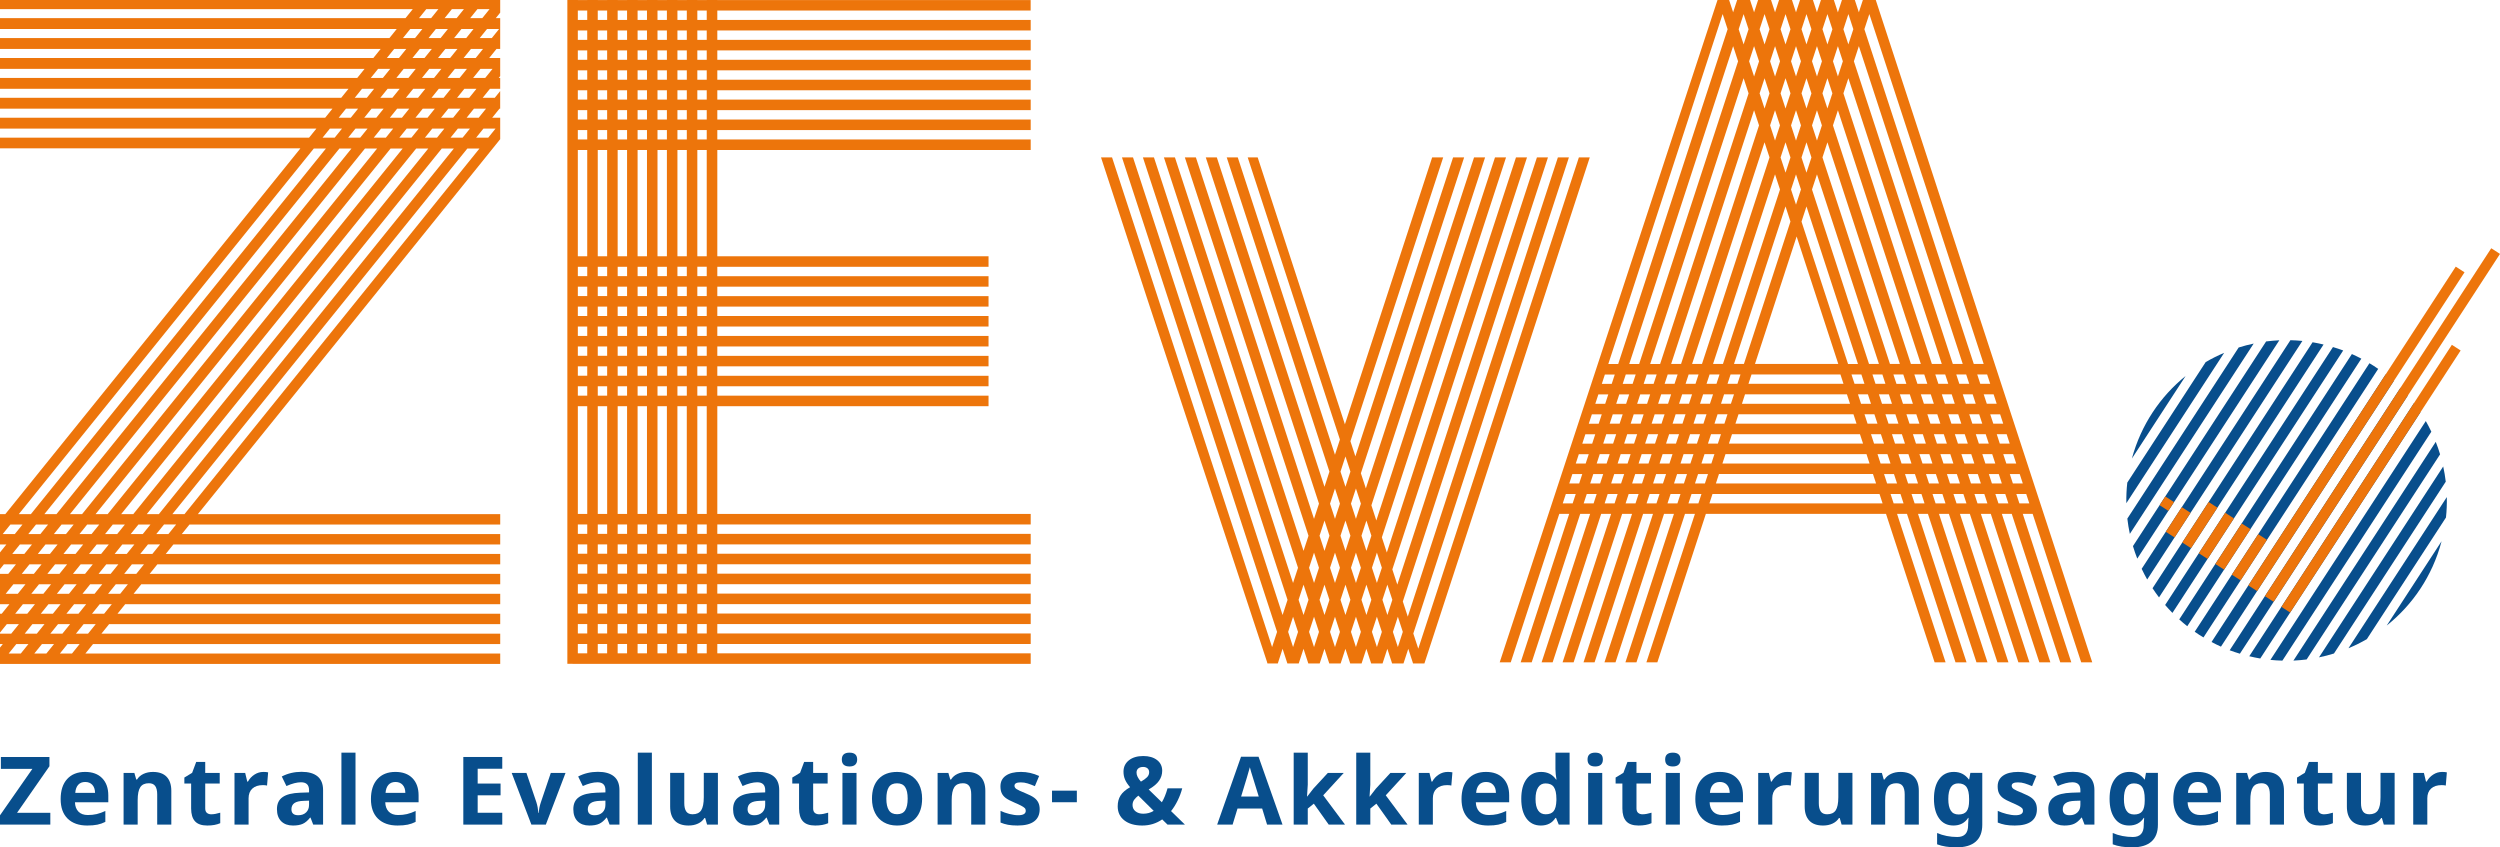 <?xml version="1.0" encoding="UTF-8"?>
<svg id="b" data-name="Ebene 2" xmlns="http://www.w3.org/2000/svg" width="210.553" height="71.367" viewBox="0 0 210.553 71.367">
  <g id="c" data-name="Ebene 1">
    <g>
      <g>
        <path d="M179.55,38.621l4.526-6.956c-2.13,1.725-3.756,4.11-4.526,6.956Z" fill="#084e8c"/>
        <path d="M185.766,30.495l-6.602,10.147c-.066,.582-.09,1.162-.081,1.737l8.237-12.661c-.535,.227-1.054,.485-1.555,.778Z" fill="#084e8c"/>
        <path d="M189.808,28.936c-.428,.09-.85,.201-1.265,.331l-9.376,14.41c.05,.434,.12,.864,.211,1.288l10.429-16.029Z" fill="#084e8c"/>
        <path d="M191.968,28.659c-.374,.017-.745,.051-1.113,.098l-11.215,17.237c.106,.357,.228,.708,.363,1.054l11.965-18.389Z" fill="#084e8c"/>
        <path d="M193.911,28.714c-.337-.034-.674-.054-1.009-.062l-12.528,19.255c.144,.305,.299,.604,.465,.898l13.071-20.091Z" fill="#084e8c"/>
        <path d="M195.694,29.016c-.309-.073-.617-.139-.926-.19l-13.479,20.716c.173,.264,.356,.521,.547,.772l13.857-21.298Z" fill="#084e8c"/>
        <path d="M196.485,29.229l-14.135,21.724c.197,.229,.403,.451,.615,.667l14.382-22.102c-.281-.106-.57-.2-.862-.288Z" fill="#084e8c"/>
        <path d="M202.79,33.317c-.197-.229-.404-.449-.617-.664l-14.387,22.113c.281,.106,.569,.201,.861,.289l14.143-21.738Z" fill="#084e8c"/>
        <path d="M203.852,34.726c-.173-.263-.356-.52-.548-.771l-13.868,21.314c.308,.074,.617,.139,.925,.191l13.491-20.734Z" fill="#084e8c"/>
        <path d="M204.77,36.358c-.145-.304-.299-.604-.466-.896l-13.087,20.114c.337,.035,.673,.054,1.008,.063l12.545-19.281Z" fill="#084e8c"/>
        <path d="M205.507,38.265c-.107-.356-.229-.707-.365-1.052l-11.987,18.423c.374-.016,.744-.05,1.112-.096l11.239-17.274Z" fill="#084e8c"/>
        <path d="M205.985,40.57c-.051-.432-.123-.86-.215-1.283l-10.461,16.077c.427-.088,.847-.197,1.261-.326l9.414-14.469Z" fill="#084e8c"/>
        <path d="M206.002,43.587c.063-.578,.084-1.153,.072-1.723l-8.284,12.731c.531-.223,1.048-.476,1.546-.764l6.665-10.244Z" fill="#084e8c"/>
        <path d="M205.621,45.628c.004-.014,.006-.028,.01-.042l-4.618,7.098c2.175-1.738,3.835-4.16,4.608-7.056Z" fill="#084e8c"/>
        <path d="M198.875,30.207c-.26-.137-.525-.268-.796-.389l-14.541,22.349c.219,.198,.443,.39,.676,.574l14.661-22.535Z" fill="#084e8c"/>
        <path d="M200.295,31.067c-.24-.167-.487-.324-.739-.476l-14.716,22.618c.239,.167,.487,.325,.738,.477l14.717-22.619Z" fill="#084e8c"/>
        <path d="M201.599,32.105c-.219-.197-.444-.389-.677-.573l-14.665,22.539c.26,.138,.524,.269,.795,.39l14.546-22.356Z" fill="#084e8c"/>
      </g>
      <g>
        <polygon points="32.83 9.917 33.849 9.917 34.466 9.153 33.446 9.153 32.83 9.917" fill="none"/>
        <polygon points="31.477 11.593 32.497 11.593 33.112 10.832 32.091 10.832 31.477 11.593" fill="none"/>
        <polygon points="34.183 8.238 35.204 8.238 35.818 7.477 34.798 7.477 34.183 8.238" fill="none"/>
        <polygon points="5.893 43.299 6.915 43.299 31.76 12.508 30.739 12.508 5.893 43.299" fill="none"/>
        <polygon points="37.973 7.477 36.956 7.477 36.341 8.238 37.359 8.238 37.973 7.477" fill="none"/>
        <polygon points="35.537 6.562 36.557 6.562 37.173 5.798 36.153 5.798 35.537 6.562" fill="none"/>
        <polygon points="36.621 9.153 35.604 9.153 34.987 9.917 36.004 9.917 36.621 9.153" fill="none"/>
        <polygon points="35.266 10.832 34.249 10.832 33.634 11.593 34.652 11.593 35.266 10.832" fill="none"/>
        <polygon points="7.007 45.853 5.99 45.853 5.344 46.654 6.361 46.654 7.007 45.853" fill="none"/>
        <polygon points="38.243 3.207 39.264 3.207 39.88 2.443 38.861 2.443 38.243 3.207" fill="none"/>
        <polygon points="36.89 4.883 37.912 4.883 38.525 4.122 37.505 4.122 36.89 4.883" fill="none"/>
        <polygon points="36.091 3.207 37.106 3.207 37.723 2.443 36.707 2.443 36.091 3.207" fill="none"/>
        <polygon points="32.896 12.508 8.051 43.299 9.068 43.299 33.913 12.508 32.896 12.508" fill="none"/>
        <polygon points="35.05 12.508 10.206 43.299 11.225 43.299 36.071 12.508 35.05 12.508" fill="none"/>
        <polygon points="34.739 4.883 35.754 4.883 36.369 4.122 35.354 4.122 34.739 4.883" fill="none"/>
        <polygon points="40.68 4.122 39.663 4.122 39.048 4.883 40.066 4.883 40.68 4.122" fill="none"/>
        <polygon points="40.13 7.477 39.109 7.477 38.495 8.238 39.515 8.238 40.13 7.477" fill="none"/>
        <polygon points="37.423 10.832 36.403 10.832 35.788 11.593 36.808 11.593 37.423 10.832" fill="none"/>
        <polygon points="37.693 6.562 38.711 6.562 39.328 5.798 38.311 5.798 37.693 6.562" fill="none"/>
        <polygon points="8.85 44.978 9.87 44.978 10.519 44.174 9.5 44.174 8.85 44.978" fill="none"/>
        <polygon points="6.946 50.012 7.963 50.012 8.612 49.208 7.595 49.208 6.946 50.012" fill="none"/>
        <polygon points="8.301 48.333 9.318 48.333 9.967 47.529 8.95 47.529 8.301 48.333" fill="none"/>
        <polygon points="4.3 49.208 3.282 49.208 2.633 50.012 3.652 50.012 4.3 49.208" fill="none"/>
        <polygon points="4.239 53.367 5.255 53.367 5.905 52.563 4.888 52.563 4.239 53.367" fill="none"/>
        <polygon points="5.594 51.688 6.611 51.688 7.257 50.887 6.24 50.887 5.594 51.688" fill="none"/>
        <polygon points="9.656 46.654 10.673 46.654 11.319 45.853 10.302 45.853 9.656 46.654" fill="none"/>
        <polygon points="14.518 43.299 15.538 43.299 40.382 12.508 39.362 12.508 14.518 43.299" fill="none"/>
        <polygon points="11.008 44.978 12.025 44.978 12.674 44.174 11.657 44.174 11.008 44.978" fill="none"/>
        <polygon points="38.963 11.593 39.578 10.832 38.559 10.832 37.946 11.593 38.963 11.593" fill="none"/>
        <polygon points="6.143 48.333 7.163 48.333 7.812 47.529 6.792 47.529 6.143 48.333" fill="none"/>
        <polygon points="4.788 50.012 5.809 50.012 6.457 49.208 5.437 49.208 4.788 50.012" fill="none"/>
        <polygon points="7.498 46.654 8.518 46.654 9.164 45.853 8.145 45.853 7.498 46.654" fill="none"/>
        <polygon points="6.207 44.174 5.187 44.174 4.538 44.978 5.559 44.978 6.207 44.174" fill="none"/>
        <polygon points="4.051 44.174 3.032 44.174 2.383 44.978 3.402 44.978 4.051 44.174" fill="none"/>
        <polygon points="37.14 9.917 38.162 9.917 38.778 9.153 37.757 9.153 37.14 9.917" fill="none"/>
        <polygon points="6.696 44.978 7.713 44.978 8.362 44.174 7.345 44.174 6.696 44.978" fill="none"/>
        <polygon points="33.384 6.562 34.399 6.562 35.016 5.798 34 5.798 33.384 6.562" fill="none"/>
        <polygon points="13.163 44.978 14.183 44.978 14.832 44.174 13.812 44.174 13.163 44.978" fill="none"/>
        <polygon points="1.375 54.242 .729 55.043 1.749 55.043 2.395 54.242 1.375 54.242" fill="none"/>
        <polygon points="2.946 50.887 1.927 50.887 1.281 51.688 2.298 51.688 2.946 50.887" fill="none"/>
        <polygon points="3.75 52.563 2.73 52.563 2.082 53.367 3.102 53.367 3.75 52.563" fill="none"/>
        <polygon points="30.156 9.153 29.136 9.153 28.52 9.917 29.54 9.917 30.156 9.153" fill="none"/>
        <polygon points="2.146 49.208 1.125 49.208 .477 50.012 1.497 50.012 2.146 49.208" fill="none"/>
        <polygon points="27.449 12.508 26.429 12.508 1.584 43.299 2.602 43.299 27.449 12.508" fill="none"/>
        <polygon points="28.801 10.832 27.781 10.832 27.168 11.593 28.188 11.593 28.801 10.832" fill="none"/>
        <polygon points="1.896 44.174 .878 44.174 .229 44.978 1.247 44.978 1.896 44.174" fill="none"/>
        <polygon points="2.696 45.853 1.677 45.853 1.031 46.654 2.05 46.654 2.696 45.853" fill="none"/>
        <polygon points="3.5 47.529 2.48 47.529 1.831 48.333 2.852 48.333 3.5 47.529" fill="none"/>
        <polygon points="11.811 46.654 12.83 46.654 13.477 45.853 12.457 45.853 11.811 46.654" fill="none"/>
        <polygon points="10.456 48.333 11.475 48.333 12.125 47.529 11.105 47.529 10.456 48.333" fill="none"/>
        <polygon points="32.031 8.238 33.047 8.238 33.662 7.477 32.646 7.477 32.031 8.238" fill="none"/>
        <polygon points="3.534 54.242 2.886 55.043 3.903 55.043 4.551 54.242 3.534 54.242" fill="none"/>
        <polygon points="6.395 53.367 7.414 53.367 8.062 52.563 7.042 52.563 6.395 53.367" fill="none"/>
        <polygon points="9.1 50.012 10.12 50.012 10.769 49.208 9.75 49.208 9.1 50.012" fill="none"/>
        <polygon points="5.041 55.043 6.061 55.043 6.707 54.242 5.687 54.242 5.041 55.043" fill="none"/>
        <polygon points="7.748 51.688 8.768 51.688 9.414 50.887 8.395 50.887 7.748 51.688" fill="none"/>
        <polygon points="32.864 5.798 31.844 5.798 31.227 6.562 32.247 6.562 32.864 5.798" fill="none"/>
        <polygon points="5.102 50.887 4.082 50.887 3.436 51.688 4.456 51.688 5.102 50.887" fill="none"/>
        <polygon points="5.655 47.529 4.638 47.529 3.989 48.333 5.005 48.333 5.655 47.529" fill="none"/>
        <polygon points="37.207 12.508 12.363 43.299 13.38 43.299 38.226 12.508 37.207 12.508" fill="none"/>
        <polygon points="40.101 11.593 41.12 11.593 41.734 10.832 40.714 10.832 40.101 11.593" fill="none"/>
        <polygon points="4.854 45.853 3.832 45.853 3.186 46.654 4.207 46.654 4.854 45.853" fill="none"/>
        <polygon points="29.324 11.593 30.34 11.593 30.955 10.832 29.939 10.832 29.324 11.593" fill="none"/>
        <polygon points="30.676 9.917 31.692 9.917 32.31 9.153 31.293 9.153 30.676 9.917" fill="none"/>
        <polygon points="39.298 9.917 40.315 9.917 40.931 9.153 39.915 9.153 39.298 9.917" fill="none"/>
        <polygon points="3.739 43.299 4.757 43.299 29.602 12.508 28.585 12.508 3.739 43.299" fill="none"/>
        <polygon points="39.848 6.562 40.868 6.562 41.485 5.798 40.464 5.798 39.848 6.562" fill="none"/>
        <polygon points="35.571 2.443 34.551 2.443 33.935 3.207 34.954 3.207 35.571 2.443" fill="none"/>
        <polygon points="31.509 7.477 30.489 7.477 29.875 8.238 30.895 8.238 31.509 7.477" fill="none"/>
        <polygon points="36.923 .767 35.903 .767 35.288 1.528 36.31 1.528 36.923 .767" fill="none"/>
        <polygon points="34.216 4.122 33.196 4.122 32.582 4.883 33.602 4.883 34.216 4.122" fill="none"/>
        <polygon points="40.4 3.207 41.419 3.207 42.035 2.443 41.017 2.443 40.4 3.207" fill="none"/>
        <polygon points="39.075 .767 38.061 .767 37.446 1.528 38.461 1.528 39.075 .767" fill="none"/>
        <polygon points="41.233 .767 40.213 .767 39.598 1.528 40.619 1.528 41.233 .767" fill="none"/>
        <path d="M42.129,44.174v-.875H16.666l9.098-11.275L41.914,11.987l.213-.265v-1.805h-.675l.616-.764h.058v-1.482l-.457,.567h-1.017l.614-.761h.861v-.915h-.122l.122-.152v-1.527h-.925l.614-.761h.311V1.528h-.372l.372-.461V0H0V.767H34.767l-.615,.761H0v.915H33.413l-.616,.764H0v.915H32.06l-.615,.761H0v.915H30.708l-.618,.764H0v.915H29.352l-.615,.761H0v.915H28l-.616,.764H0v.915H26.645l-.614,.761H0v.9H25.289l-.013,.015h.017L.448,43.299h-.448v2.554H.541l-.541,.671v1.409l.325-.403H1.344l-.649,.804H0v2.554H.791l-.646,.801h-.145v1.588l.575-.713H1.594l-.649,.804H0v.875H.239l-.239,.295v1.381H42.129v-.875H7.189l.646-.801H42.129v-.875H8.542l.648-.804H42.129v-.875H9.896l.646-.801h31.587v-.875H11.248l.649-.804h30.232v-.875H12.603l.649-.804h28.877v-.875H13.958l.646-.801h27.524v-.875H15.31l.649-.804h26.169Zm-26.591-.875h-1.02L39.362,12.508h1.02L15.538,43.299Zm-3.513,1.679h-1.017l.649-.804h1.017l-.649,.804Zm-1.352,1.676h-1.017l.646-.801h1.017l-.646,.801Zm-1.355,1.679h-1.017l.649-.804h1.017l-.649,.804Zm-1.355,1.679h-1.017l.649-.804h1.017l-.649,.804Zm-1.352,1.676h-1.017l.646-.801h1.017l-.646,.801Zm-1.355,1.679h-1.017l.649-.804h1.017l-.649,.804Zm-1.973-4.159h1.017l-.648,.804h-1.018l.649-.804Zm-.25-5.034h1.019l-.649,.804h-1.018l.649-.804ZM38.162,9.917h-1.021l.616-.764h1.021l-.616,.764Zm1.416,.915l-.615,.761h-1.017l.614-.761h1.019ZM9.87,44.978h-1.02l.649-.804h1.02l-.649,.804Zm-1.352,1.676h-1.02l.646-.801h1.02l-.646,.801Zm-1.355,1.679h-1.02l.649-.804h1.02l-.649,.804Zm-1.354,1.679h-1.021l.649-.804h1.02l-.648,.804Zm-.622-5.838h1.02l-.648,.804h-1.021l.649-.804Zm2.525,.804h-1.017l.649-.804h1.017l-.649,.804Zm.338-1.679L32.896,12.508h1.017L9.068,43.299h-1.017ZM33.634,11.593l.615-.761h1.017l-.614,.761h-1.018Zm1.354-1.676l.616-.764h1.017l-.616,.764h-1.017Zm1.354-1.679l.615-.761h1.017l-.614,.761h-1.018Zm.216-1.676h-1.02l.616-.764h1.02l-.616,.764Zm-.739,.915l-.614,.761h-1.021l.615-.761h1.02Zm-1.352,1.676l-.616,.764h-1.02l.616-.764h1.02Zm-1.354,1.679l-.615,.761h-1.02l.614-.761h1.021Zm-1.352,1.676L6.915,43.299h-1.021L30.739,12.508h1.021ZM5.99,45.853h1.017l-.646,.801h-1.017l.646-.801Zm4.216-2.554L35.05,12.508h1.021L11.225,43.299h-1.02ZM35.788,11.593l.615-.761h1.02l-.615,.761h-1.02Zm2.707-3.355l.614-.761h1.021l-.615,.761h-1.02Zm.216-1.676h-1.018l.618-.764h1.017l-.616,.764Zm.337-1.679l.615-.761h1.017l-.614,.761h-1.018Zm.216-1.676h-1.021l.618-.764h1.02l-.616,.764Zm-.739,.915l-.614,.761h-1.021l.615-.761h1.02Zm-1.419-.915h-1.016l.616-.764h1.016l-.616,.764Zm-.737,.915l-.615,.761h-1.016l.615-.761h1.016Zm-1.354,1.676l-.616,.764h-1.016l.616-.764h1.016Zm-1.354,1.679l-.615,.761h-1.016l.615-.761h1.016Zm-1.352,1.676l-.618,.764h-1.016l.616-.764h1.017Zm-1.355,1.679l-.615,.761h-1.016l.615-.761h1.016Zm-1.352,1.676L4.757,43.299h-1.018L28.585,12.508h1.017ZM3.832,45.853h1.021l-.646,.801h-1.021l.646-.801Zm.805,1.676h1.017l-.649,.804h-1.017l.649-.804Zm-.555,3.358h1.02l-.646,.801h-1.02l.646-.801Zm8.281-7.588L37.207,12.508h1.018L13.38,43.299h-1.017ZM41.734,10.832l-.614,.761h-1.02l.614-.761h1.02Zm-.803-1.679l-.616,.764h-1.017l.616-.764h1.017Zm.554-3.355l-.618,.764h-1.02l.616-.764h1.021Zm.55-3.355l-.616,.764h-1.018l.616-.764h1.019Zm-1.822-1.676h1.02l-.614,.761h-1.021l.615-.761Zm-2.152,0h1.014l-.614,.761h-1.016l.615-.761Zm-2.157,0h1.02l-.614,.761h-1.021l.615-.761Zm-1.352,1.676h1.02l-.616,.764h-1.02l.616-.764Zm-1.355,1.679h1.02l-.614,.761h-1.02l.614-.761Zm-1.352,1.676h1.02l-.616,.764h-1.02l.616-.764Zm-1.355,1.679h1.02l-.614,.761h-1.02l.614-.761Zm-1.352,1.676h1.02l-.616,.764h-1.02l.616-.764Zm-1.355,1.679h1.02l-.614,.761h-1.02l.614-.761Zm-1.352,1.676h1.02L2.602,43.299H1.584L26.429,12.508ZM.229,44.978l.649-.804H1.896l-.649,.804H.229Zm.802,1.676l.646-.801h1.018l-.646,.801H1.031Zm1.449,.875h1.02l-.648,.804H1.831l.649-.804Zm-2.003,2.483l.648-.804h1.021l-.649,.804H.477Zm.804,1.676l.646-.801h1.018l-.648,.801H1.281Zm1.449,.875h1.02l-.648,.804h-1.02l.648-.804Zm-2.001,2.48l.646-.801h1.02l-.646,.801H.729Zm2.158,0l.648-.801h1.017l-.648,.801h-1.017Zm3.175,0h-1.02l.646-.801h1.02l-.646,.801Zm1.354-1.676h-1.02l.648-.804h1.02l-.648,.804Zm1.354-1.679h-1.02l.646-.801h1.02l-.646,.801Zm1.352-1.676h-1.02l.649-.804h1.02l-.649,.804Zm1.355-1.679h-1.02l.649-.804h1.02l-.649,.804Zm1.355-1.679h-1.02l.646-.801h1.02l-.646,.801Zm1.352-1.676h-1.02l.649-.804h1.02l-.649,.804Z" fill="#ed750b"/>
      </g>
      <g>
        <rect x="50.344" y="25.823" width=".79" height=".79" fill="none"/>
        <rect x="50.344" y="27.499" width=".79" height=".793" fill="none"/>
        <rect x="50.344" y="30.854" width=".79" height=".793" fill="none"/>
        <rect x="50.344" y="29.178" width=".79" height=".79" fill="none"/>
        <rect x="50.344" y="32.533" width=".79" height=".79" fill="none"/>
        <rect x="50.344" y="24.144" width=".79" height=".793" fill="none"/>
        <rect x="53.699" y="29.178" width=".79" height=".79" fill="none"/>
        <rect x="53.699" y="27.499" width=".79" height=".793" fill="none"/>
        <rect x="53.699" y="24.144" width=".79" height=".793" fill="none"/>
        <rect x="53.699" y="25.823" width=".79" height=".79" fill="none"/>
        <rect x="55.375" y="25.823" width=".792" height=".79" fill="none"/>
        <rect x="55.375" y="24.144" width=".792" height=".793" fill="none"/>
        <rect x="52.021" y="45.848" width=".792" height=".79" fill="none"/>
        <rect x="48.666" y="22.468" width=".792" height=".79" fill="none"/>
        <rect x="48.666" y="24.144" width=".792" height=".793" fill="none"/>
        <rect x="55.375" y="32.533" width=".792" height=".79" fill="none"/>
        <rect x="55.375" y="30.854" width=".792" height=".793" fill="none"/>
        <rect x="53.699" y="30.854" width=".79" height=".793" fill="none"/>
        <rect x="55.375" y="29.178" width=".792" height=".79" fill="none"/>
        <rect x="55.375" y="27.499" width=".792" height=".793" fill="none"/>
        <rect x="50.344" y="52.558" width=".79" height=".793" fill="none"/>
        <rect x="50.344" y="44.169" width=".79" height=".793" fill="none"/>
        <rect x="50.344" y="45.848" width=".79" height=".79" fill="none"/>
        <rect x="48.666" y="25.823" width=".792" height=".79" fill="none"/>
        <rect x="50.344" y="49.203" width=".79" height=".793" fill="none"/>
        <rect x="50.344" y="50.882" width=".79" height=".79" fill="none"/>
        <rect x="50.344" y="47.524" width=".79" height=".793" fill="none"/>
        <rect x="52.021" y="47.524" width=".792" height=".793" fill="none"/>
        <rect x="52.021" y="50.882" width=".792" height=".79" fill="none"/>
        <rect x="52.021" y="30.854" width=".792" height=".793" fill="none"/>
        <rect x="50.344" y="34.209" width=".79" height="9.074" fill="none"/>
        <rect x="52.021" y="49.203" width=".792" height=".793" fill="none"/>
        <rect x="52.021" y="27.499" width=".792" height=".793" fill="none"/>
        <rect x="52.021" y="25.823" width=".792" height=".79" fill="none"/>
        <rect x="52.021" y="24.144" width=".792" height=".793" fill="none"/>
        <rect x="52.021" y="29.178" width=".792" height=".79" fill="none"/>
        <rect x="53.699" y="22.468" width=".79" height=".79" fill="none"/>
        <rect x="52.021" y="32.533" width=".792" height=".79" fill="none"/>
        <rect x="52.021" y="22.468" width=".792" height=".79" fill="none"/>
        <rect x="50.344" y="22.468" width=".79" height=".79" fill="none"/>
        <rect x="53.699" y="32.533" width=".79" height=".79" fill="none"/>
        <rect x="55.375" y="22.468" width=".792" height=".79" fill="none"/>
        <rect x="57.054" y="7.6" width=".79" height=".79" fill="none"/>
        <rect x="57.054" y="9.276" width=".79" height=".793" fill="none"/>
        <rect x="57.054" y="4.245" width=".79" height=".79" fill="none"/>
        <rect x="57.054" y="10.955" width=".79" height=".79" fill="none"/>
        <rect x="57.054" y="5.921" width=".79" height=".793" fill="none"/>
        <rect x="57.054" y="2.566" width=".79" height=".793" fill="none"/>
        <rect x="57.054" y="12.631" width=".79" height="8.95" fill="none"/>
        <rect x="57.054" y="25.823" width=".79" height=".79" fill="none"/>
        <rect x="57.054" y="24.144" width=".79" height=".793" fill="none"/>
        <rect x="57.054" y="22.468" width=".79" height=".79" fill="none"/>
        <rect x="57.054" y=".89" width=".79" height=".79" fill="none"/>
        <rect x="57.054" y="27.499" width=".79" height=".793" fill="none"/>
        <rect x="58.73" y=".89" width=".792" height=".79" fill="none"/>
        <rect x="58.73" y="4.245" width=".792" height=".79" fill="none"/>
        <rect x="58.73" y="2.566" width=".792" height=".793" fill="none"/>
        <rect x="58.73" y="5.921" width=".792" height=".793" fill="none"/>
        <rect x="58.73" y="9.276" width=".792" height=".793" fill="none"/>
        <rect x="58.73" y="10.955" width=".792" height=".79" fill="none"/>
        <rect x="58.73" y="7.6" width=".792" height=".79" fill="none"/>
        <rect x="48.666" y="45.848" width=".792" height=".79" fill="none"/>
        <rect x="57.054" y="29.178" width=".79" height=".79" fill="none"/>
        <rect x="48.666" y="44.169" width=".792" height=".793" fill="none"/>
        <rect x="48.666" y="50.882" width=".792" height=".79" fill="none"/>
        <rect x="48.666" y="52.558" width=".792" height=".793" fill="none"/>
        <rect x="48.666" y="47.524" width=".792" height=".793" fill="none"/>
        <rect x="48.666" y="30.854" width=".792" height=".793" fill="none"/>
        <rect x="48.666" y="29.178" width=".792" height=".79" fill="none"/>
        <rect x="48.666" y="32.533" width=".792" height=".79" fill="none"/>
        <rect x="48.666" y="34.209" width=".792" height="9.074" fill="none"/>
        <rect x="48.666" y="27.499" width=".792" height=".793" fill="none"/>
        <rect x="48.666" y="49.203" width=".792" height=".793" fill="none"/>
        <rect x="57.054" y="32.533" width=".79" height=".79" fill="none"/>
        <rect x="58.73" y="47.524" width=".792" height=".793" fill="none"/>
        <rect x="57.054" y="30.854" width=".79" height=".793" fill="none"/>
        <rect x="58.73" y="45.848" width=".792" height=".79" fill="none"/>
        <rect x="58.73" y="52.558" width=".792" height=".793" fill="none"/>
        <rect x="58.73" y="44.169" width=".792" height=".793" fill="none"/>
        <rect x="58.73" y="50.882" width=".792" height=".79" fill="none"/>
        <rect x="58.73" y="49.203" width=".792" height=".793" fill="none"/>
        <rect x="55.375" y="7.6" width=".792" height=".79" fill="none"/>
        <rect x="50.344" y="5.921" width=".79" height=".793" fill="none"/>
        <rect x="48.666" y=".89" width=".792" height=".79" fill="none"/>
        <rect x="48.666" y="9.276" width=".792" height=".793" fill="none"/>
        <rect x="50.344" y="9.276" width=".79" height=".793" fill="none"/>
        <rect x="50.344" y="7.6" width=".79" height=".79" fill="none"/>
        <rect x="50.344" y="12.631" width=".79" height="8.95" fill="none"/>
        <rect x="48.666" y="5.921" width=".792" height=".793" fill="none"/>
        <rect x="48.666" y="7.6" width=".792" height=".79" fill="none"/>
        <rect x="48.666" y="4.245" width=".792" height=".79" fill="none"/>
        <rect x="48.666" y="2.566" width=".792" height=".793" fill="none"/>
        <rect x="50.344" y="10.955" width=".79" height=".79" fill="none"/>
        <rect x="52.021" y="5.921" width=".792" height=".793" fill="none"/>
        <rect x="52.021" y="9.276" width=".792" height=".793" fill="none"/>
        <rect x="50.344" y="4.245" width=".79" height=".79" fill="none"/>
        <rect x="52.021" y="4.245" width=".792" height=".79" fill="none"/>
        <rect x="52.021" y="7.6" width=".792" height=".79" fill="none"/>
        <rect x="50.344" y=".89" width=".79" height=".79" fill="none"/>
        <rect x="52.021" y="10.955" width=".792" height=".79" fill="none"/>
        <rect x="50.344" y="2.566" width=".79" height=".793" fill="none"/>
        <rect x="52.021" y="2.566" width=".792" height=".793" fill="none"/>
        <rect x="52.021" y="12.631" width=".792" height="8.95" fill="none"/>
        <rect x="58.73" y="27.499" width=".792" height=".793" fill="none"/>
        <rect x="58.73" y="29.178" width=".792" height=".79" fill="none"/>
        <rect x="58.73" y="25.823" width=".792" height=".79" fill="none"/>
        <rect x="58.73" y="30.854" width=".792" height=".793" fill="none"/>
        <rect x="58.73" y="24.144" width=".792" height=".793" fill="none"/>
        <rect x="58.73" y="12.631" width=".792" height="8.95" fill="none"/>
        <rect x="52.021" y="44.169" width=".792" height=".793" fill="none"/>
        <rect x="58.73" y="32.533" width=".792" height=".79" fill="none"/>
        <rect x="58.73" y="22.468" width=".792" height=".79" fill="none"/>
        <rect x="50.344" y="54.237" width=".79" height=".79" fill="none"/>
        <rect x="58.73" y="34.209" width=".792" height="9.074" fill="none"/>
        <rect x="48.666" y="10.955" width=".792" height=".79" fill="none"/>
        <rect x="48.666" y="12.631" width=".792" height="8.95" fill="none"/>
        <rect x="52.021" y="54.237" width=".792" height=".79" fill="none"/>
        <rect x="48.666" y="54.237" width=".792" height=".79" fill="none"/>
        <rect x="57.054" y="54.237" width=".79" height=".79" fill="none"/>
        <rect x="53.699" y="54.237" width=".79" height=".79" fill="none"/>
        <rect x="58.73" y="54.237" width=".792" height=".79" fill="none"/>
        <rect x="55.375" y="54.237" width=".792" height=".79" fill="none"/>
        <rect x="55.375" y="52.558" width=".792" height=".793" fill="none"/>
        <rect x="55.375" y="44.169" width=".792" height=".793" fill="none"/>
        <rect x="55.375" y="45.848" width=".792" height=".79" fill="none"/>
        <rect x="55.375" y="50.882" width=".792" height=".79" fill="none"/>
        <rect x="55.375" y="47.524" width=".792" height=".793" fill="none"/>
        <rect x="57.054" y="47.524" width=".79" height=".793" fill="none"/>
        <rect x="55.375" y="49.203" width=".792" height=".793" fill="none"/>
        <rect x="57.054" y="50.882" width=".79" height=".79" fill="none"/>
        <rect x="55.375" y="34.209" width=".792" height="9.074" fill="none"/>
        <rect x="57.054" y="49.203" width=".79" height=".793" fill="none"/>
        <rect x="52.021" y=".89" width=".792" height=".79" fill="none"/>
        <rect x="53.699" y="50.882" width=".79" height=".79" fill="none"/>
        <rect x="53.699" y="49.203" width=".79" height=".793" fill="none"/>
        <rect x="52.021" y="34.209" width=".792" height="9.074" fill="none"/>
        <rect x="52.021" y="52.558" width=".792" height=".793" fill="none"/>
        <rect x="53.699" y="34.209" width=".79" height="9.074" fill="none"/>
        <rect x="53.699" y="52.558" width=".79" height=".793" fill="none"/>
        <rect x="53.699" y="47.524" width=".79" height=".793" fill="none"/>
        <rect x="57.054" y="45.848" width=".79" height=".79" fill="none"/>
        <rect x="53.699" y="45.848" width=".79" height=".79" fill="none"/>
        <rect x="53.699" y="44.169" width=".79" height=".793" fill="none"/>
        <rect x="53.699" y="4.245" width=".79" height=".79" fill="none"/>
        <rect x="55.375" y="12.631" width=".792" height="8.95" fill="none"/>
        <rect x="53.699" y=".89" width=".79" height=".79" fill="none"/>
        <rect x="53.699" y="5.921" width=".79" height=".793" fill="none"/>
        <rect x="53.699" y="2.566" width=".79" height=".793" fill="none"/>
        <rect x="57.054" y="44.169" width=".79" height=".793" fill="none"/>
        <rect x="53.699" y="12.631" width=".79" height="8.95" fill="none"/>
        <rect x="53.699" y="7.6" width=".79" height=".79" fill="none"/>
        <rect x="53.699" y="9.276" width=".79" height=".793" fill="none"/>
        <rect x="53.699" y="10.955" width=".79" height=".79" fill="none"/>
        <rect x="55.375" y=".89" width=".792" height=".79" fill="none"/>
        <rect x="55.375" y="4.245" width=".792" height=".79" fill="none"/>
        <rect x="55.375" y="2.566" width=".792" height=".793" fill="none"/>
        <rect x="57.054" y="34.209" width=".79" height="9.074" fill="none"/>
        <rect x="55.375" y="10.955" width=".792" height=".79" fill="none"/>
        <rect x="55.375" y="9.276" width=".792" height=".793" fill="none"/>
        <rect x="55.375" y="5.921" width=".792" height=".793" fill="none"/>
        <rect x="57.054" y="52.558" width=".79" height=".793" fill="none"/>
        <path d="M86.803,.89V.004h-26.394v-.004h-.886V.004h-.792v-.004h-.886V.004h-.79v-.004h-.886V.004h-.792v-.004h-.886V.004h-.79v-.004h-.886V.004h-.792v-.004h-.886V.004h-.79v-.004h-.886V.004h-.792v-.004h-.886V55.906h.443v.007h38.581v-.886h-26.394v-.79h26.394v-.886h-26.394v-.793h26.394v-.886h-26.394v-.79h26.394v-.886h-26.394v-.793h26.394v-.886h-26.394v-.793h26.394v-.886h-26.394v-.79h26.394v-.886h-26.394v-.793h26.394v-.886h-26.394v-9.074h22.843v-.886h-22.843v-.79h22.843v-.886h-22.843v-.793h22.843v-.886h-22.843v-.79h22.843v-.886h-22.843v-.793h22.843v-.886h-22.843v-.79h22.843v-.886h-22.843v-.793h22.843v-.886h-22.843v-.79h22.843v-.886h-22.843V12.631h26.394v-.886h-26.394v-.79h26.394v-.886h-26.394v-.793h26.394v-.886h-26.394v-.79h26.394v-.886h-26.394v-.793h26.394v-.886h-26.394v-.79h26.394v-.886h-26.394v-.793h26.394v-.886h-26.394V.89h26.394Zm-28.073,0h.792v.79h-.792V.89Zm0,1.676h.792v.793h-.792v-.793Zm0,1.679h.792v.79h-.792v-.79Zm0,1.676h.792v.793h-.792v-.793Zm0,1.679h.792v.79h-.792v-.79Zm0,1.676h.792v.793h-.792v-.793Zm0,1.679h.792v.79h-.792v-.79Zm-1.676-10.065h.79v.79h-.79V.89Zm0,1.676h.79v.793h-.79v-.793Zm0,1.679h.79v.79h-.79v-.79Zm0,1.676h.79v.793h-.79v-.793Zm0,1.679h.79v.79h-.79v-.79Zm0,1.676h.79v.793h-.79v-.793Zm0,1.679h.79v.79h-.79v-.79Zm0,1.676h.79v8.95h-.79V12.631Zm.79,10.626h-.79v-.79h.79v.79Zm0,1.679h-.79v-.793h.79v.793Zm0,1.676h-.79v-.79h.79v.79Zm0,1.679h-.79v-.793h.79v.793Zm0,1.676h-.79v-.79h.79v.79Zm0,1.679h-.79v-.793h.79v.793Zm0,1.676h-.79v-.79h.79v.79Zm1.679,14.202v.793h-.792v-.793h.792Zm-.792-.886v-.79h.792v.79h-.792Zm.792,2.565v.793h-.792v-.793h.792Zm0,1.679v.79h-.792v-.79h.792Zm0,1.676v.793h-.792v-.793h.792Zm0-7.596h-.792v-.793h.792v.793Zm-10.857,5.034v-.793h.792v.793h-.792Zm.792,.886v.79h-.792v-.79h.792Zm-.792-2.565v-.793h.792v.793h-.792Zm0-1.679v-.79h.792v.79h-.792Zm0-1.676v-.793h.792v.793h-.792Zm0,7.596h.792v.793h-.792v-.793Zm.792-9.275h-.792v-9.074h.792v9.074Zm-.792-10.75h.792v.79h-.792v-.79Zm0-1.679h.792v.793h-.792v-.793Zm0-1.676h.792v.79h-.792v-.79Zm0-1.679h.792v.793h-.792v-.793Zm0-1.676h.792v.79h-.792v-.79Zm0-1.679h.792v.793h-.792v-.793Zm0-1.676h.792v.79h-.792v-.79Zm7.502,.79h-.792v-.79h.792v.79Zm0,1.679h-.792v-.793h.792v.793Zm0,1.676h-.792v-.79h.792v.79Zm0,1.679h-.792v-.793h.792v.793Zm0,1.676h-.792v-.79h.792v.79Zm0,1.679h-.792v-.793h.792v.793Zm0,1.676h-.792v-.79h.792v.79Zm-5.823-.79h.79v.79h-.79v-.79Zm0-1.679h.79v.793h-.79v-.793Zm0-1.676h.79v.79h-.79v-.79Zm0-1.679h.79v.793h-.79v-.793Zm0-1.676h.79v.79h-.79v-.79Zm0-1.679h.79v.793h-.79v-.793Zm4.145,.793h-.79v-.793h.79v.793Zm0,1.676h-.79v-.79h.79v.79Zm0,1.679h-.79v-.793h.79v.793Zm0,1.676h-.79v-.79h.79v.79Zm0,1.679h-.79v-.793h.79v.793Zm-2.469-.793h.792v.793h-.792v-.793Zm0-1.676h.792v.79h-.792v-.79Zm0-1.679h.792v.793h-.792v-.793Zm0-1.676h.792v.79h-.792v-.79Zm.792-.886h-.792v-.793h.792v.793Zm-.792,7.596h.792v.79h-.792v-.79Zm1.679,0h.79v.79h-.79v-.79Zm.79-9.275h-.79v-.79h.79v.79Zm-1.676,0h-.792v-.79h.792v.79Zm-1.679,0h-.79v-.79h.79v.79Zm-.79,26.738v-.793h.79v.793h-.79Zm.79,.886v.79h-.79v-.79h.79Zm-.79-2.565v-.793h.79v.793h-.79Zm0-1.679v-.79h.79v.79h-.79Zm0-1.676v-.793h.79v.793h-.79Zm0,7.596h.79v.793h-.79v-.793Zm.79-9.275h-.79v-9.074h.79v9.074Zm.886,6.713v-.793h.792v.793h-.792Zm.792,.886v.79h-.792v-.79h.792Zm-.792-2.565v-.793h.792v.793h-.792Zm0-1.679v-.79h.792v.79h-.792Zm0-1.676v-.793h.792v.793h-.792Zm0,7.596h.792v.793h-.792v-.793Zm.792-9.275h-.792v-9.074h.792v9.074Zm.886,6.713v-.793h.79v.793h-.79Zm.79,.886v.79h-.79v-.79h.79Zm-.79-2.565v-.793h.79v.793h-.79Zm0-1.679v-.79h.79v.79h-.79Zm0-1.676v-.793h.79v.793h-.79Zm0,7.596h.79v.793h-.79v-.793Zm.79-9.275h-.79v-9.074h.79v9.074Zm.886,6.713v-.793h.792v.793h-.792Zm.792,.886v.79h-.792v-.79h.792Zm-.792-2.565v-.793h.792v.793h-.792Zm0-1.679v-.79h.792v.79h-.792Zm0-1.676v-.793h.792v.793h-.792Zm0,7.596h.792v.793h-.792v-.793Zm.792-9.275h-.792v-9.074h.792v9.074Zm.886,6.713v-.793h.79v.793h-.79Zm.79,.886v.79h-.79v-.79h.79Zm-.79-2.565v-.793h.79v.793h-.79Zm0-1.679v-.79h.79v.79h-.79Zm0-1.676v-.793h.79v.793h-.79Zm0,7.596h.79v.793h-.79v-.793Zm.79-9.275h-.79v-9.074h.79v9.074ZM55.375,.89h.792v.79h-.792V.89Zm0,1.676h.792v.793h-.792v-.793Zm0,1.679h.792v.79h-.792v-.79Zm0,1.676h.792v.793h-.792v-.793Zm0,1.679h.792v.79h-.792v-.79Zm0,1.676h.792v.793h-.792v-.793Zm0,1.679h.792v.79h-.792v-.79Zm0,1.676h.792v8.95h-.792V12.631Zm-1.676-11.741h.79v.79h-.79V.89Zm0,1.676h.79v.793h-.79v-.793Zm0,1.679h.79v.79h-.79v-.79Zm0,1.676h.79v.793h-.79v-.793Zm0,1.679h.79v.79h-.79v-.79Zm0,1.676h.79v.793h-.79v-.793Zm0,1.679h.79v.79h-.79v-.79Zm0,1.676h.79v8.95h-.79V12.631Zm-1.679-11.741h.792v.79h-.792V.89Zm0,1.676h.792v.793h-.792v-.793Zm0,1.679h.792v.79h-.792v-.79Zm0,1.676h.792v.793h-.792v-.793Zm0,1.679h.792v.79h-.792v-.79Zm0,1.676h.792v.793h-.792v-.793Zm0,1.679h.792v.79h-.792v-.79Zm0,1.676h.792v8.95h-.792V12.631Zm-1.676-11.741h.79v.79h-.79V.89Zm0,1.676h.79v.793h-.79v-.793Zm0,1.679h.79v.79h-.79v-.79Zm0,1.676h.79v.793h-.79v-.793Zm0,1.679h.79v.79h-.79v-.79Zm0,1.676h.79v.793h-.79v-.793Zm0,1.679h.79v.79h-.79v-.79Zm0,1.676h.79v8.95h-.79V12.631Zm-1.679-11.741h.792v.79h-.792V.89Zm0,1.676h.792v.793h-.792v-.793Zm0,1.679h.792v.79h-.792v-.79Zm0,1.676h.792v.793h-.792v-.793Zm0,1.679h.792v.79h-.792v-.79Zm0,1.676h.792v.793h-.792v-.793Zm0,1.679h.792v.79h-.792v-.79Zm0,1.676h.792v8.95h-.792V12.631Zm0,41.606h.792v.79h-.792v-.79Zm1.679,0h.79v.79h-.79v-.79Zm1.676,0h.792v.79h-.792v-.79Zm1.679,0h.79v.79h-.79v-.79Zm1.676,0h.792v.79h-.792v-.79Zm1.679,0h.79v.79h-.79v-.79Zm1.676,0h.792v.79h-.792v-.79Zm.792-10.954h-.792v-9.074h.792v9.074Zm0-9.961h-.792v-.79h.792v.79Zm0-1.676h-.792v-.793h.792v.793Zm0-1.679h-.792v-.79h.792v.79Zm0-1.676h-.792v-.793h.792v.793Zm0-1.679h-.792v-.79h.792v.79Zm0-1.676h-.792v-.793h.792v.793Zm0-1.679h-.792v-.79h.792v.79Zm-.792-1.676V12.631h.792v8.95h-.792Z" fill="#ed750b"/>
      </g>
      <g>
        <polygon points="112.016 53.221 112.434 54.497 112.852 53.222 112.434 51.945 112.016 53.221" fill="none"/>
        <polygon points="111.134 45.122 111.551 46.399 111.969 45.121 111.552 43.844 111.134 45.122" fill="none"/>
        <polygon points="112.898 45.121 113.318 46.399 113.734 45.123 113.316 43.845 112.898 45.121" fill="none"/>
        <polygon points="112.016 42.422 112.434 43.698 112.852 42.422 112.434 41.146 112.016 42.422" fill="none"/>
        <polygon points="111.134 50.519 111.552 51.798 111.969 50.523 111.551 49.244 111.134 50.519" fill="none"/>
        <polygon points="112.898 50.523 113.316 51.799 113.734 50.521 113.318 49.244 112.898 50.523" fill="none"/>
        <polygon points="112.016 47.822 112.434 49.1 112.852 47.821 112.434 46.543 112.016 47.822" fill="none"/>
        <polygon points="108.488 53.219 108.904 54.495 109.322 53.22 108.904 51.944 108.488 53.219" fill="none"/>
        <polygon points="109.369 50.521 109.786 51.798 110.204 50.519 109.786 49.243 109.369 50.521" fill="none"/>
        <polygon points="111.086 47.822 110.668 46.545 110.252 47.82 110.67 49.097 111.086 47.822" fill="none"/>
        <polygon points="110.252 53.22 110.67 54.499 111.087 53.221 110.67 51.942 110.252 53.22" fill="none"/>
        <polygon points="114.664 45.123 115.082 46.399 115.499 45.121 115.082 43.845 114.664 45.123" fill="none"/>
        <polygon points="115.546 47.822 115.964 49.099 116.381 47.821 115.964 46.544 115.546 47.822" fill="none"/>
        <polygon points="116.428 50.521 116.847 51.801 117.263 50.523 116.846 49.244 116.428 50.521" fill="none"/>
        <polygon points="117.312 53.223 117.729 54.499 118.145 53.221 117.729 51.946 117.312 53.223" fill="none"/>
        <polygon points="112.898 39.723 113.316 41 113.734 39.721 113.316 38.445 112.898 39.723" fill="none"/>
        <polygon points="115.546 53.22 115.965 54.5 116.381 53.223 115.964 51.944 115.546 53.22" fill="none"/>
        <polygon points="113.781 42.422 114.198 43.7 114.616 42.422 114.198 41.144 113.781 42.422" fill="none"/>
        <polygon points="113.781 53.222 114.198 54.498 114.616 53.22 114.199 51.943 113.781 53.222" fill="none"/>
        <polygon points="113.782 47.821 114.199 49.098 114.616 47.822 114.198 46.545 113.782 47.821" fill="none"/>
        <polygon points="114.664 50.521 115.082 51.797 115.498 50.521 115.082 49.245 114.664 50.521" fill="none"/>
        <path d="M132.974,13.258l-13.525,41.375-.418-1.277,13.104-40.098h-.929l-12.64,38.676-.418-1.275,12.224-37.401h-.93l-11.758,35.978-.419-1.279,11.342-34.699h-.929l-10.877,33.277-.418-1.277,10.458-32h-.93l-9.994,30.578-.416-1.277,9.576-29.301h-.93l-9.112,27.878-.418-1.277,8.696-26.601h-.93l-8.23,25.179-.417-1.276,7.813-23.902h-.93l-7.348,22.48-7.346-22.48h-.841l7.767,23.764-.417,1.278-8.186-25.042h-.93l8.65,26.465-.416,1.276-9.068-27.74h-.93l9.534,29.163-.419,1.278-9.948-30.441h-.93l10.414,31.864-.418,1.275-10.831-33.139h-.929l11.295,34.562-.418,1.279-11.715-35.84h-.93l12.181,37.263-.418,1.275-12.596-38.538h-.93l13.062,39.96-.419,1.279-13.478-41.24h-.93l3.846,11.769,10.145,30.751-.003,.008,.03,.09h.871l.403-1.236,.403,1.236h.957l.403-1.234,.403,1.234h.959l.403-1.234,.403,1.234h.959l.402-1.232,.403,1.232h.959l.403-1.235,.403,1.235h.96l.402-1.231,.402,1.231h.959l.403-1.233,.402,1.233h.957l13.926-42.619h-.922Zm-24.07,41.237l-.416-1.276,.416-1.275,.418,1.277-.418,1.275Zm.882-2.698l-.418-1.277,.418-1.278,.418,1.277-.418,1.278Zm.882-5.253l.418,1.277-.416,1.275-.418-1.277,.416-1.275Zm.001,7.954l-.418-1.278,.418-1.278,.417,1.279-.417,1.278Zm.882-2.701l-.418-1.278,.416-1.275,.419,1.278-.417,1.275Zm-.001-5.399l-.416-1.277,.418-1.278,.417,1.277-.419,1.278Zm.884,8.098l-.418-1.277,.418-1.275,.417,1.277-.417,1.275Zm0-5.398l-.418-1.278,.418-1.278,.417,1.278-.417,1.278Zm0-5.402l-.418-1.276,.418-1.276,.417,1.277-.417,1.276Zm.882,8.101l-.418-1.277,.419-1.278,.416,1.277-.418,1.279Zm.001-5.401l-.419-1.278,.418-1.276,.418,1.278-.416,1.276Zm-.001-5.399l-.418-1.276,.418-1.278,.418,1.277-.418,1.278Zm.882,13.498l-.418-1.276,.419-1.279,.416,1.276-.418,1.278Zm.001-5.4l-.417-1.277,.416-1.276,.418,1.277-.416,1.276Zm-.001-5.398l-.418-1.278,.418-1.278,.418,1.278-.418,1.278Zm.883,8.097l-.417-1.276,.417-1.276,.416,1.276-.416,1.276Zm0-5.398l-.417-1.277,.417-1.278,.418,1.277-.418,1.278Zm.884,8.1l-.419-1.28,.417-1.276,.418,1.28-.416,1.276Zm-.001-5.401l-.417-1.277,.417-1.278,.418,1.277-.418,1.277Zm.884,2.702l-.419-1.28,.417-1.277,.418,1.28-.416,1.277Zm.882,2.698l-.418-1.275,.418-1.277,.416,1.275-.416,1.277Z" fill="#ed750b"/>
      </g>
      <g>
        <polygon points="140.862 38.248 140.028 38.248 139.771 39.038 140.605 39.038 140.862 38.248" fill="none"/>
        <polygon points="141.411 36.569 140.578 36.569 140.318 37.362 141.152 37.362 141.411 36.569" fill="none"/>
        <polygon points="139.65 34.007 140.485 34.007 140.744 33.214 139.909 33.214 139.65 34.007" fill="none"/>
        <polygon points="141.958 34.893 141.125 34.893 140.867 35.683 141.701 35.683 141.958 34.893" fill="none"/>
        <polygon points="143.177 36.569 142.34 36.569 142.082 37.362 142.917 37.362 143.177 36.569" fill="none"/>
        <polygon points="143.724 34.893 142.889 34.893 142.63 35.683 143.467 35.683 143.724 34.893" fill="none"/>
        <polygon points="142.627 38.248 141.792 38.248 141.534 39.038 142.369 39.038 142.627 38.248" fill="none"/>
        <polygon points="140.198 32.328 141.034 32.328 141.292 31.538 140.457 31.538 140.198 32.328" fill="none"/>
        <polygon points="144.393 38.248 143.558 38.248 143.299 39.038 144.136 39.038 144.393 38.248" fill="none"/>
        <polygon points="147.516 31.538 147.258 32.328 155.262 32.328 155.005 31.538 147.516 31.538" fill="none"/>
        <polygon points="146.968 33.214 146.709 34.007 155.812 34.007 155.552 33.214 146.968 33.214" fill="none"/>
        <polygon points="146.161 35.683 156.358 35.683 156.101 34.893 146.42 34.893 146.161 35.683" fill="none"/>
        <polygon points="140.747 30.652 141.582 30.652 148.148 10.561 147.731 9.284 140.747 30.652" fill="none"/>
        <polygon points="146.041 30.652 146.876 30.652 150.795 18.661 150.378 17.384 146.041 30.652" fill="none"/>
        <polygon points="141.414 34.007 142.248 34.007 142.508 33.214 141.674 33.214 141.414 34.007" fill="none"/>
        <polygon points="143.055 31.538 142.221 31.538 141.964 32.328 142.798 32.328 143.055 31.538" fill="none"/>
        <polygon points="142.511 30.652 143.345 30.652 149.031 13.259 148.613 11.984 142.511 30.652" fill="none"/>
        <polygon points="164.516 39.038 164.259 38.248 163.422 38.248 163.68 39.038 164.516 39.038" fill="none"/>
        <polygon points="162.75 39.038 162.491 38.248 161.658 38.248 161.916 39.038 162.75 39.038" fill="none"/>
        <polygon points="162.872 34.007 162.612 33.214 161.777 33.214 162.036 34.007 162.872 34.007" fill="none"/>
        <polygon points="162.202 37.362 161.943 36.569 161.109 36.569 161.368 37.362 162.202 37.362" fill="none"/>
        <polygon points="162.994 31.538 163.253 32.328 164.087 32.328 163.828 31.538 162.994 31.538" fill="none"/>
        <polygon points="144.943 36.569 144.107 36.569 143.847 37.362 144.683 37.362 144.943 36.569" fill="none"/>
        <polygon points="155.934 31.538 156.192 32.328 157.027 32.328 156.769 31.538 155.934 31.538" fill="none"/>
        <polygon points="163.969 37.362 163.709 36.569 162.874 36.569 163.132 37.362 163.969 37.362" fill="none"/>
        <polygon points="164.635 34.007 164.376 33.214 163.543 33.214 163.802 34.007 164.635 34.007" fill="none"/>
        <polygon points="163.162 34.893 162.325 34.893 162.584 35.683 163.419 35.683 163.162 34.893" fill="none"/>
        <polygon points="159.632 34.893 158.796 34.893 159.054 35.683 159.889 35.683 159.632 34.893" fill="none"/>
        <polygon points="159.22 39.038 158.962 38.248 158.127 38.248 158.385 39.038 159.22 39.038" fill="none"/>
        <polygon points="158.414 36.569 157.578 36.569 157.837 37.362 158.674 37.362 158.414 36.569" fill="none"/>
        <polygon points="157.745 39.924 144.775 39.924 144.516 40.717 158.005 40.717 157.745 39.924" fill="none"/>
        <polygon points="160.439 37.362 160.179 36.569 159.344 36.569 159.603 37.362 160.439 37.362" fill="none"/>
        <polygon points="161.395 34.893 160.561 34.893 160.82 35.683 161.654 35.683 161.395 34.893" fill="none"/>
        <polygon points="160.986 39.038 160.729 38.248 159.892 38.248 160.151 39.038 160.986 39.038" fill="none"/>
        <polygon points="161.229 31.538 161.487 32.328 162.323 32.328 162.065 31.538 161.229 31.538" fill="none"/>
        <polygon points="159.175 30.652 160.009 30.652 153.908 11.984 153.49 13.259 159.175 30.652" fill="none"/>
        <polygon points="138.43 34.893 137.594 34.893 137.336 35.683 138.173 35.683 138.43 34.893" fill="none"/>
        <polygon points="137.883 34.007 138.72 34.007 138.98 33.214 138.143 33.214 137.883 34.007" fill="none"/>
        <polygon points="137.883 36.569 137.047 36.569 136.787 37.362 137.623 37.362 137.883 36.569" fill="none"/>
        <polygon points="139.527 31.538 138.69 31.538 138.433 32.328 139.27 32.328 139.527 31.538" fill="none"/>
        <polygon points="139.099 38.248 138.264 38.248 138.005 39.038 138.841 39.038 139.099 38.248" fill="none"/>
        <polygon points="140.196 34.893 139.36 34.893 139.102 35.683 139.937 35.683 140.196 34.893" fill="none"/>
        <polygon points="156.482 33.214 156.74 34.007 157.576 34.007 157.317 33.214 156.482 33.214" fill="none"/>
        <polygon points="137.761 31.538 136.926 31.538 136.667 32.328 137.503 32.328 137.761 31.538" fill="none"/>
        <polygon points="134.474 39.038 135.31 39.038 135.568 38.248 134.733 38.248 134.474 39.038" fill="none"/>
        <polygon points="168.976 39.038 169.809 39.038 169.551 38.248 168.717 38.248 168.976 39.038" fill="none"/>
        <polygon points="168.427 37.362 169.261 37.362 169.003 36.569 168.169 36.569 168.427 37.362" fill="none"/>
        <polygon points="136.119 34.007 136.954 34.007 137.213 33.214 136.379 33.214 136.119 34.007" fill="none"/>
        <polygon points="167.879 35.683 168.713 35.683 168.454 34.893 167.621 34.893 167.879 35.683" fill="none"/>
        <polygon points="136.116 36.569 135.282 36.569 135.023 37.362 135.858 37.362 136.116 36.569" fill="none"/>
        <polygon points="136.665 34.893 135.829 34.893 135.571 35.683 136.406 35.683 136.665 34.893" fill="none"/>
        <polygon points="145.11 30.652 149.914 15.961 149.495 14.682 144.275 30.652 145.11 30.652" fill="none"/>
        <polygon points="139.647 36.569 138.812 36.569 138.554 37.362 139.389 37.362 139.647 36.569" fill="none"/>
        <polygon points="143.178 34.007 144.014 34.007 144.274 33.214 143.437 33.214 143.178 34.007" fill="none"/>
        <polygon points="144.944 34.007 145.779 34.007 146.039 33.214 145.204 33.214 144.944 34.007" fill="none"/>
        <polygon points="145.49 34.893 144.654 34.893 144.396 35.683 145.232 35.683 145.49 34.893" fill="none"/>
        <polygon points="144.82 31.538 143.985 31.538 143.727 32.328 144.563 32.328 144.82 31.538" fill="none"/>
        <polygon points="156.908 37.362 156.648 36.569 145.872 36.569 145.613 37.362 156.908 37.362" fill="none"/>
        <polygon points="157.198 38.248 145.323 38.248 145.065 39.038 157.455 39.038 157.198 38.248" fill="none"/>
        <polygon points="157.289 35.683 158.124 35.683 157.865 34.893 157.03 34.893 157.289 35.683" fill="none"/>
        <polygon points="146.586 31.538 145.751 31.538 145.494 32.328 146.329 32.328 146.586 31.538" fill="none"/>
        <polygon points="149.913 10.56 149.495 9.285 149.079 10.561 149.495 11.836 149.913 10.56" fill="none"/>
        <polygon points="154.326 7.861 153.908 6.585 153.49 7.862 153.908 9.138 154.326 7.861" fill="none"/>
        <polygon points="151.26 14.685 150.843 15.961 151.26 17.238 151.678 15.961 151.26 14.685" fill="none"/>
        <polygon points="164.925 34.893 164.091 34.893 164.349 35.683 165.183 35.683 164.925 34.893" fill="none"/>
        <polygon points="154.821 30.652 151.314 19.916 147.806 30.652 154.821 30.652" fill="none"/>
        <polygon points="161.105 34.007 160.847 33.214 160.013 33.214 160.271 34.007 161.105 34.007" fill="none"/>
        <polygon points="158.247 33.214 158.506 34.007 159.343 34.007 159.083 33.214 158.247 33.214" fill="none"/>
        <polygon points="157.958 32.328 158.793 32.328 158.536 31.538 157.699 31.538 157.958 32.328" fill="none"/>
        <polygon points="159.465 31.538 159.723 32.328 160.557 32.328 160.298 31.538 159.465 31.538" fill="none"/>
        <polygon points="137.333 38.248 136.497 38.248 136.24 39.038 137.076 39.038 137.333 38.248" fill="none"/>
        <polygon points="137.457 40.717 138.292 40.717 138.551 39.924 137.716 39.924 137.457 40.717" fill="none"/>
        <polygon points="136.909 42.393 137.744 42.393 138.003 41.603 137.167 41.603 136.909 42.393" fill="none"/>
        <polygon points="135.69 40.717 136.527 40.717 136.787 39.924 135.95 39.924 135.69 40.717" fill="none"/>
        <polygon points="138.674 42.393 139.508 42.393 139.765 41.603 138.931 41.603 138.674 42.393" fill="none"/>
        <polygon points="140.437 42.393 141.272 42.393 141.531 41.603 140.696 41.603 140.437 42.393" fill="none"/>
        <polygon points="139.221 40.717 140.055 40.717 140.315 39.924 139.481 39.924 139.221 40.717" fill="none"/>
        <polygon points="140.985 40.717 141.821 40.717 142.079 39.924 141.244 39.924 140.985 40.717" fill="none"/>
        <polygon points="135.143 42.393 135.98 42.393 136.237 41.603 135.4 41.603 135.143 42.393" fill="none"/>
        <polygon points="142.203 42.393 143.039 42.393 143.296 41.603 142.461 41.603 142.203 42.393" fill="none"/>
        <polygon points="134.9 34.893 134.067 34.893 133.808 35.683 134.642 35.683 134.9 34.893" fill="none"/>
        <polygon points="133.804 38.248 132.97 38.248 132.712 39.038 133.545 39.038 133.804 38.248" fill="none"/>
        <polygon points="133.926 40.717 134.761 40.717 135.02 39.924 134.186 39.924 133.926 40.717" fill="none"/>
        <polygon points="135.449 33.214 134.615 33.214 134.356 34.007 135.19 34.007 135.449 33.214" fill="none"/>
        <polygon points="134.352 36.569 133.518 36.569 133.26 37.362 134.094 37.362 134.352 36.569" fill="none"/>
        <polygon points="133.378 42.393 134.213 42.393 134.471 41.603 133.636 41.603 133.378 42.393" fill="none"/>
        <polygon points="135.997 31.538 135.163 31.538 134.905 32.328 135.739 32.328 135.997 31.538" fill="none"/>
        <polygon points="131.615 42.393 132.449 42.393 132.707 41.603 131.874 41.603 131.615 42.393" fill="none"/>
        <polygon points="132.163 40.717 132.996 40.717 133.256 39.924 132.422 39.924 132.163 40.717" fill="none"/>
        <polygon points="168.048 41.603 168.307 42.393 169.142 42.393 168.883 41.603 168.048 41.603" fill="none"/>
        <polygon points="166.285 41.603 166.542 42.393 167.376 42.393 167.118 41.603 166.285 41.603" fill="none"/>
        <polygon points="168.335 39.924 167.5 39.924 167.758 40.717 168.594 40.717 168.335 39.924" fill="none"/>
        <polygon points="166.57 39.924 165.736 39.924 165.996 40.717 166.828 40.717 166.57 39.924" fill="none"/>
        <polygon points="164.759 31.538 165.017 32.328 165.852 32.328 165.594 31.538 164.759 31.538" fill="none"/>
        <polygon points="164.518 41.603 164.777 42.393 165.614 42.393 165.355 41.603 164.518 41.603" fill="none"/>
        <polygon points="170.099 39.924 169.265 39.924 169.524 40.717 170.358 40.717 170.099 39.924" fill="none"/>
        <polygon points="164.805 39.924 163.97 39.924 164.229 40.717 165.065 40.717 164.805 39.924" fill="none"/>
        <polygon points="159.223 41.603 159.482 42.393 160.317 42.393 160.06 41.603 159.223 41.603" fill="none"/>
        <polygon points="142.751 40.717 143.586 40.717 143.846 39.924 143.01 39.924 142.751 40.717" fill="none"/>
        <polygon points="144.227 41.603 143.968 42.393 158.551 42.393 158.294 41.603 144.227 41.603" fill="none"/>
        <polygon points="161.276 39.924 160.44 39.924 160.699 40.717 161.536 40.717 161.276 39.924" fill="none"/>
        <polygon points="159.51 39.924 158.675 39.924 158.933 40.717 159.77 40.717 159.51 39.924" fill="none"/>
        <polygon points="160.989 41.603 161.247 42.393 162.083 42.393 161.825 41.603 160.989 41.603" fill="none"/>
        <polygon points="162.754 41.603 163.013 42.393 163.847 42.393 163.588 41.603 162.754 41.603" fill="none"/>
        <polygon points="163.04 39.924 162.206 39.924 162.465 40.717 163.298 40.717 163.04 39.924" fill="none"/>
        <polygon points="169.814 41.603 170.072 42.393 170.906 42.393 170.647 41.603 169.814 41.603" fill="none"/>
        <polygon points="156.09 2.46 155.674 1.185 155.255 2.465 155.672 3.74 156.09 2.46" fill="none"/>
        <polygon points="163.538 30.652 155.672 6.586 155.255 7.861 162.705 30.652 163.538 30.652" fill="none"/>
        <polygon points="165.304 30.652 156.556 3.883 156.137 5.163 164.469 30.652 165.304 30.652" fill="none"/>
        <polygon points="155.206 5.163 154.79 3.888 154.374 5.163 154.79 6.438 155.206 5.163" fill="none"/>
        <polygon points="154.326 2.465 153.907 1.184 153.489 2.46 153.908 3.74 154.326 2.465" fill="none"/>
        <polygon points="153.444 5.163 153.025 3.882 152.607 5.159 153.026 6.44 153.444 5.163" fill="none"/>
        <polygon points="166.782 32.328 167.616 32.328 167.358 31.538 166.524 31.538 166.782 32.328" fill="none"/>
        <polygon points="161.776 30.652 154.79 9.284 154.373 10.561 160.939 30.652 161.776 30.652" fill="none"/>
        <polygon points="165.731 37.362 165.473 36.569 164.639 36.569 164.899 37.362 165.731 37.362" fill="none"/>
        <polygon points="167.331 34.007 168.165 34.007 167.906 33.214 167.072 33.214 167.331 34.007" fill="none"/>
        <polygon points="166.4 34.007 166.142 33.214 165.307 33.214 165.565 34.007 166.4 34.007" fill="none"/>
        <polygon points="145.501 2.46 145.083 1.185 135.453 30.652 136.287 30.652 145.501 2.46" fill="none"/>
        <polygon points="166.28 39.038 166.021 38.248 165.189 38.248 165.446 39.038 166.28 39.038" fill="none"/>
        <polygon points="152.608 10.56 153.026 11.836 153.442 10.561 153.026 9.285 152.608 10.56" fill="none"/>
        <polygon points="168.045 39.038 167.787 38.248 166.952 38.248 167.21 39.038 168.045 39.038" fill="none"/>
        <polygon points="167.497 37.362 167.239 36.569 166.403 36.569 166.662 37.362 167.497 37.362" fill="none"/>
        <polygon points="166.69 34.893 165.855 34.893 166.114 35.683 166.949 35.683 166.69 34.893" fill="none"/>
        <polygon points="167.068 30.652 157.438 1.185 157.02 2.46 166.234 30.652 167.068 30.652" fill="none"/>
        <polygon points="149.032 2.46 148.613 1.18 148.195 2.461 148.613 3.74 149.032 2.46" fill="none"/>
        <polygon points="149.914 5.159 149.496 3.883 149.077 5.163 149.495 6.44 149.914 5.159" fill="none"/>
        <polygon points="150.795 13.263 150.377 11.983 149.959 13.259 150.378 14.539 150.795 13.263" fill="none"/>
        <polygon points="149.031 7.862 148.613 6.586 148.195 7.862 148.613 9.138 149.031 7.862" fill="none"/>
        <polygon points="150.796 7.857 150.378 6.582 149.959 7.862 150.377 9.137 150.796 7.857" fill="none"/>
        <polygon points="147.265 2.461 146.847 1.184 146.431 2.46 146.847 3.737 147.265 2.461" fill="none"/>
        <polygon points="138.051 30.652 146.383 5.159 145.965 3.883 137.216 30.652 138.051 30.652" fill="none"/>
        <polygon points="148.148 5.163 147.729 3.884 147.313 5.159 147.731 6.439 148.148 5.163" fill="none"/>
        <polygon points="158.246 30.652 153.026 14.682 152.607 15.961 157.409 30.652 158.246 30.652" fill="none"/>
        <polygon points="138.98 30.652 139.816 30.652 147.266 7.862 146.847 6.582 138.98 30.652" fill="none"/>
        <polygon points="156.479 30.652 152.143 17.384 151.725 18.661 155.644 30.652 156.479 30.652" fill="none"/>
        <polygon points="152.562 13.259 152.144 11.983 151.725 13.263 152.143 14.539 152.562 13.259" fill="none"/>
        <polygon points="152.56 7.862 152.143 6.582 151.725 7.857 152.144 9.138 152.56 7.862" fill="none"/>
        <polygon points="152.56 2.46 152.143 1.184 151.725 2.461 152.143 3.737 152.56 2.46" fill="none"/>
        <polygon points="151.678 10.56 151.26 9.28 150.842 10.56 151.26 11.84 151.678 10.56" fill="none"/>
        <polygon points="150.796 2.461 150.378 1.185 149.961 2.46 150.378 3.737 150.796 2.461" fill="none"/>
        <polygon points="151.677 5.159 151.26 3.884 150.843 5.159 151.26 6.435 151.677 5.159" fill="none"/>
        <path d="M175.282,55.785h.93L157.98,0h-1.087l-.338,1.036L156.216,0h-1.085l-.341,1.042L154.449,0h-1.087l-.338,1.036L152.687,0h-1.087l-.339,1.038L150.921,0h-1.087l-.338,1.036L149.158,0h-1.089l-.339,1.037L147.39,0h-1.085l-.339,1.036L145.627,0h-.976l-18.046,54.872-.298,.912h.93l4.088-12.505h.834l-4.088,12.505h.93l4.087-12.505h.835l-4.088,12.505h.93l4.088-12.505h.837l-4.088,12.505h.93l4.087-12.505h.835l-4.088,12.505h.93l4.088-12.505h.834l-4.088,12.505h.93l4.087-12.505h.835l-4.088,12.505h.93l4.088-12.505h.837l-4.088,12.505h.923l4.085-12.503h.009v-.003h15.163l2.142,6.551,1.952,5.954h.925l-4.088-12.505h.835l4.088,12.505h.93l-4.088-12.505h.835l4.088,12.505h.929l-4.086-12.505h.834l4.087,12.505h.93l-4.087-12.505h.835l4.088,12.505h.93l-4.088-12.505h.834l4.088,12.505h.93l-4.088-12.505h.835l4.086,12.505h.93l-4.087-12.505h.832l4.088,12.505Zm-5.473-16.747h-.834l-.259-.79h.834l.258,.79Zm-.548-1.676h-.834l-.258-.793h.834l.258,.793Zm-.548-1.679h-.834l-.259-.79h.834l.259,.79Zm-33.69,1.679l.26-.793h.834l-.259,.793h-.835Zm.545,.886l-.258,.79h-.835l.258-.79h.835Zm.003-2.565l.259-.79h.835l-.259,.79h-.835Zm1.642-2.469l-.259,.793h-.835l.26-.793h.834Zm-.546-.886l.259-.79h.835l-.259,.79h-.835Zm-.17,5.92h.837l-.257,.79h-.837l.257-.79Zm.29-.886l.26-.793h.837l-.26,.793h-.837Zm.55-1.679l.257-.79h.837l-.257,.79h-.837Zm1.643-2.469l-.26,.793h-.837l.26-.793h.837Zm-.547-.886l.257-.79h.837l-.257,.79h-.837Zm-.169,5.92h.835l-.259,.79h-.835l.259-.79Zm.29-.886l.259-.793h.835l-.258,.793h-.835Zm.548-1.679l.258-.79h.835l-.258,.79h-.835Zm10.393-21.002l.419,1.28-4.804,14.691h-.835l5.22-15.971Zm-.416-4.121l.416-1.276,.418,1.275-.418,1.276-.416-1.275Zm2.236,9.355l3.507,10.736h-7.015l3.508-10.736Zm-.472-3.955l.418-1.276,.418,1.276-.418,1.276-.418-1.276Zm3.065-3.978l6.101,18.668h-.834l-5.684-17.393,.418-1.275Zm-.418-4.121l.418-1.277,.418,1.276-.418,1.277-.418-1.276Zm6.233,24.466l-.259-.79h.834l.258,.79h-.834Zm1.124,.886l.259,.793h-.834l-.259-.793h.834Zm-1.504,.793h-.837l-.258-.793h.835l.26,.793Zm-.55-1.679h-.835l-.258-.79h.837l.257,.79Zm-.928,2.565l.259,.79h-.835l-.258-.79h.835Zm-14.138-2.565l.258-.79h.835l-.257,.79h-.837Zm.547,.886l-.26,.793h-.835l.259-.793h.837Zm.381,1.679h.835l-.257,.79h-.837l.259-.79Zm1.385-1.679l-.26,.793h-.835l.26-.793h.835Zm-.545-.886l.257-.79h.835l-.257,.79h-.835Zm11.154,4.241l.26,.793h-11.295l.259-.793h10.776Zm-11.325,1.679h11.875l.257,.79h-12.39l.259-.79Zm11.417-4.241l-.258-.793h.835l.258,.793h-.835Zm-.548-1.679l-.259-.79h.835l.259,.79h-.835Zm-.091,2.565l.257,.79h-10.197l.259-.79h9.681Zm-9.392-.886l.259-.793h8.583l.26,.793h-9.102Zm.548-1.679l.259-.79h7.488l.257,.79h-8.004Zm-.382-1.676h-.835l4.338-13.268,.416,1.277-3.919,11.991Zm-3.531,0h-.834l6.102-18.668,.418,1.275-5.686,17.393Zm-1.381,1.676l.257-.79h.834l-.257,.79h-.834Zm.544,.886l-.26,.793h-.834l.26-.793h.834Zm-.926-2.562h-.835l6.984-21.368,.418,1.277-6.567,20.091Zm-.29,.886l-.259,.79h-.835l.259-.79h.835Zm-.548,1.676l-.259,.793h-.835l.259-.793h.835Zm-.716,5.034h.834l-.257,.79h-.834l.257-.79Zm.29-.886l.26-.793h.834l-.26,.793h-.834Zm.55-1.679l.257-.79h.834l-.257,.79h-.834Zm.925,2.565h.835l-.258,.79h-.835l.259-.79Zm.29-.886l.259-.793h.837l-.26,.793h-.835Zm.548-1.679l.259-.79h.835l-.257,.79h-.837Zm.927,2.565h.835l-.257,.79h-.837l.258-.79Zm.29-.886l.26-.793h.835l-.26,.793h-.835Zm.927,2.562h12.97l.26,.793h-13.488l.258-.793Zm13.062-2.562l-.259-.793h.835l.26,.793h-.837Zm1.125,.886l.259,.79h-.835l-.259-.79h.835Zm.092-2.565l-.259-.79h.837l.257,.79h-.835Zm1.125,.886l.26,.793h-.837l-.259-.793h.835Zm.55,1.679l.257,.79h-.835l-.259-.79h.837Zm.091-2.565l-.259-.79h.834l.259,.79h-.834Zm.667-3.355l-.259-.79h.837l.257,.79h-.835Zm1.125,.886l.26,.793h-.837l-.259-.793h.835Zm-.669,3.355l.258,.793h-.834l-.259-.793h.834Zm.548,1.679l.259,.79h-.834l-.259-.79h.834Zm.092-2.565l-.258-.79h.837l.257,.79h-.835Zm.669-3.355l-.259-.79h.834l.259,.79h-.834Zm1.124,.886l.258,.793h-.832l-.26-.793h.834Zm-.668,3.355l.26,.793h-.837l-.258-.793h.835Zm.55,1.679l.257,.79h-.835l-.259-.79h.837Zm.091-2.565l-.259-.79h.834l.258,.79h-.834Zm.668-3.355l-.259-.79h.835l.258,.79h-.835Zm1.125,.886l.258,.793h-.835l-.258-.793h.835Zm-.669,3.355l.259,.793h-.832l-.26-.793h.834Zm.548,1.679l.259,.79h-.834l-.257-.79h.832Zm.092-2.565l-.259-.79h.835l.259,.79h-.835Zm1.125,.886l.259,.793h-.835l-.259-.793h.835Zm.548,1.679l.259,.79h-.835l-.258-.79h.835Zm.378-4.241h-.834l-.259-.793h.834l.259,.793Zm-.548-1.679h-.834l-.258-.79h.834l.259,.79ZM157.438,1.185l9.63,29.467h-.834l-9.214-28.192,.417-1.275Zm-.882,2.698l8.748,26.769h-.835l-8.332-25.489,.419-1.28Zm-.882-2.698l.416,1.275-.418,1.281-.418-1.275,.419-1.281Zm-.001,5.401l7.866,24.066h-.834l-7.45-22.791,.418-1.275Zm-.882-2.698l.416,1.275-.416,1.275-.416-1.276,.416-1.275Zm0,5.396l6.985,21.369h-.837l-6.566-20.091,.418-1.277Zm-.883-8.099l.419,1.281-.418,1.275-.419-1.281,.418-1.275Zm-.882,2.698l.419,1.28-.417,1.277-.419-1.281,.418-1.277Zm.417,6.679l-.416,1.275-.418-1.276,.418-1.275,.416,1.276Zm-.416,4.121l5.22,15.97h-.837l-4.802-14.691,.419-1.28Zm-.884-13.497l.418,1.275-.418,1.277-.418-1.275,.418-1.277Zm0,5.398l.418,1.28-.416,1.275-.419-1.28,.418-1.275Zm.001,5.401l.417,1.276-.419,1.28-.418-1.276,.419-1.28Zm-.001,5.401l4.336,13.268h-.835l-3.919-11.991,.418-1.277Zm-.882-13.5l.416,1.275-.416,1.275-.418-1.275,.418-1.275Zm0,5.396l.418,1.28-.418,1.28-.419-1.28,.419-1.28Zm-.882-8.095l.418,1.277-.418,1.275-.418-1.277,.418-1.275Zm0,5.397l.418,1.275-.419,1.28-.417-1.275,.419-1.28Zm-.001,5.401l.418,1.28-.416,1.276-.419-1.28,.417-1.276Zm-.881-8.1l.418,1.277-.419,1.281-.417-1.277,.419-1.28Zm-.884-2.702l.419,1.279-.419,1.281-.417-1.279,.417-1.281Zm0,5.406l.418,1.277-.418,1.276-.417-1.277,.417-1.276Zm-.883-2.702l.419,1.279-.418,1.276-.418-1.28,.416-1.276Zm-7.913,26.768h-.837l7.868-24.07,.419,1.28-7.45,22.791Zm7.031-29.468l.417,1.277-.417,1.276-.416-1.277,.416-1.275Zm-.882,2.698l.417,1.277-8.332,25.493h-.835l8.75-26.769Zm-.882-2.698l.417,1.275-9.214,28.192h-.834L145.083,1.185Zm-9.92,30.354h.834l-.258,.79h-.834l.259-.79Zm-.548,1.676h.834l-.259,.793h-.834l.259-.793Zm-.548,1.679h.834l-.259,.79h-.834l.259-.79Zm-.548,1.676h.834l-.258,.793h-.834l.259-.793Zm-.548,1.679h.834l-.259,.79h-.834l.258-.79Zm-.521,4.145h-.834l.259-.79h.834l-.259,.79Zm.547-1.676h-.832l.259-.793h.834l-.26,.793Zm1.217,1.676h-.835l.259-.79h.835l-.259,.79Zm.548-1.676h-.835l.26-.793h.834l-.259,.793Zm1.219,1.676h-.837l.257-.79h.837l-.257,.79Zm.547-1.676h-.837l.26-.793h.837l-.26,.793Zm1.217,1.676h-.835l.258-.79h.835l-.259,.79Zm.548-1.676h-.835l.259-.793h.835l-.259,.793Zm1.216,1.676h-.834l.257-.79h.834l-.257,.79Zm.547-1.676h-.834l.26-.793h.834l-.26,.793Zm1.217,1.676h-.835l.259-.79h.835l-.259,.79Zm.548-1.676h-.835l.259-.793h.835l-.259,.793Zm1.219,1.676h-.837l.259-.79h.835l-.257,.79Zm.547-1.676h-.835l.259-.793h.837l-.26,.793Zm.382,1.676l.258-.79h14.068l.257,.79h-14.583Zm14.707-2.469h.835l.26,.793h-.837l-.259-.793Zm.807,2.469l-.259-.79h.837l.257,.79h-.835Zm.959-2.469h.835l.26,.793h-.837l-.259-.793Zm.807,2.469l-.259-.79h.837l.257,.79h-.835Zm.959-2.469h.834l.259,.793h-.834l-.259-.793Zm.807,2.469l-.258-.79h.834l.259,.79h-.834Zm.957-2.469h.835l.26,.793h-.837l-.259-.793Zm.807,2.469l-.259-.79h.837l.259,.79h-.837Zm.959-2.469h.834l.258,.793h-.832l-.26-.793Zm.807,2.469l-.257-.79h.832l.259,.79h-.834Zm.957-2.469h.835l.259,.793h-.835l-.258-.793Zm.807,2.469l-.259-.79h.835l.259,.79h-.835Zm.959-2.469h.834l.259,.793h-.834l-.259-.793Zm.807,2.469l-.259-.79h.834l.259,.79h-.834Z" fill="#ed750b"/>
      </g>
      <polygon points="188.708 48.879 187.969 48.401 190.188 44.99 190.926 45.467 188.708 48.879" fill="#ed750b"/>
      <polygon points="187.316 47.975 186.577 47.498 188.799 44.086 189.537 44.563 187.316 47.975" fill="#ed750b"/>
      <polygon points="185.924 47.072 185.185 46.595 187.407 43.183 188.145 43.66 185.924 47.072" fill="#ed750b"/>
      <polygon points="184.532 46.168 183.793 45.691 186.015 42.279 186.753 42.757 184.532 46.168" fill="#ed750b"/>
      <polygon points="183.143 45.265 182.404 44.788 183.753 42.714 184.492 43.191 183.143 45.265" fill="#ed750b"/>
      <rect x="182.051" y="41.98" width=".879" height=".875" transform="translate(47.365 172.198) rotate(-56.929)" fill="#ed750b"/>
      <polygon points="190.097 49.782 189.358 49.305 206.826 22.456 207.565 22.934 190.097 49.782" fill="#ed750b"/>
      <polygon points="191.489 50.685 190.75 50.208 209.815 20.908 210.553 21.385 191.489 50.685" fill="#ed750b"/>
      <polygon points="192.881 51.589 192.142 51.111 206.5 29.041 207.238 29.519 192.881 51.589" fill="#ed750b"/>
      <g>
        <path d="M4.238,69.45H0v-.784l2.729-3.913H.074v-.998H4.164v.779l-2.727,3.919h2.801v.998Z" fill="#084e8c"/>
        <path d="M7.344,69.527c-.702,0-1.249-.194-1.646-.579-.394-.388-.59-.935-.59-1.646,0-.727,.183-1.292,.548-1.691s.867-.599,1.512-.599c.616,0,1.095,.177,1.437,.528s.516,.833,.516,1.452v.576h-2.809c.011,.339,.111,.602,.299,.793,.185,.188,.448,.282,.787,.282,.262,0,.511-.026,.744-.08,.234-.057,.476-.143,.73-.262v.918c-.205,.106-.428,.183-.665,.234-.237,.048-.525,.074-.864,.074Zm-.168-3.668c-.251,0-.451,.08-.593,.24s-.222,.385-.245,.679h1.668c-.006-.294-.083-.519-.231-.679s-.348-.24-.599-.24Z" fill="#084e8c"/>
        <path d="M14.426,69.45h-1.186v-2.544c0-.314-.057-.55-.168-.707s-.291-.234-.533-.234c-.334,0-.573,.108-.722,.331s-.222,.59-.222,1.107v2.048h-1.186v-4.355h.907l.16,.556h.066c.131-.211,.314-.368,.548-.476,.231-.108,.496-.163,.793-.163,.505,0,.89,.137,1.152,.411s.394,.67,.394,1.186v2.841Z" fill="#084e8c"/>
        <path d="M17.802,68.58c.208,0,.456-.046,.747-.134v.884c-.297,.131-.659,.197-1.089,.197-.476,0-.821-.12-1.038-.359s-.325-.602-.325-1.081v-2.099h-.57v-.502l.656-.399,.342-.918h.759v.927h1.221v.893h-1.221v2.099c0,.168,.048,.294,.143,.374s.22,.12,.376,.12Z" fill="#084e8c"/>
        <path d="M22.18,65.012c.16,0,.294,.011,.402,.037l-.091,1.112c-.097-.026-.214-.037-.351-.037-.379,0-.673,.097-.887,.291-.211,.194-.317,.468-.317,.819v2.216h-1.186v-4.355h.898l.177,.733h.057c.134-.245,.317-.442,.548-.59,.231-.151,.479-.225,.75-.225Z" fill="#084e8c"/>
        <path d="M26.379,69.45l-.228-.593h-.031c-.2,.254-.405,.428-.619,.525-.211,.097-.488,.145-.827,.145-.419,0-.747-.12-.987-.357-.24-.24-.362-.579-.362-1.021,0-.462,.163-.804,.488-1.024,.322-.22,.81-.339,1.46-.362l.756-.026v-.191c0-.439-.225-.662-.676-.662-.348,0-.759,.106-1.229,.317l-.391-.804c.499-.262,1.055-.394,1.666-.394,.585,0,1.032,.128,1.343,.382,.314,.257,.468,.642,.468,1.161v2.903h-.83Zm-.351-2.019l-.459,.017c-.345,.011-.602,.071-.77,.185-.168,.117-.254,.291-.254,.525,0,.334,.191,.502,.576,.502,.277,0,.496-.08,.662-.24,.163-.157,.245-.368,.245-.63v-.359Z" fill="#084e8c"/>
        <path d="M29.941,69.45h-1.186v-6.061h1.186v6.061Z" fill="#084e8c"/>
        <path d="M33.477,69.527c-.702,0-1.249-.194-1.646-.579-.394-.388-.59-.935-.59-1.646,0-.727,.183-1.292,.548-1.691s.867-.599,1.512-.599c.616,0,1.095,.177,1.437,.528s.516,.833,.516,1.452v.576h-2.809c.011,.339,.111,.602,.299,.793,.185,.188,.448,.282,.787,.282,.262,0,.511-.026,.744-.08,.234-.057,.476-.143,.73-.262v.918c-.205,.106-.428,.183-.665,.234-.237,.048-.525,.074-.864,.074Zm-.168-3.668c-.251,0-.451,.08-.593,.24s-.222,.385-.245,.679h1.668c-.006-.294-.083-.519-.231-.679s-.348-.24-.599-.24Z" fill="#084e8c"/>
        <path d="M42.301,69.45h-3.28v-5.696h3.28v.99h-2.071v1.249h1.928v.99h-1.928v1.469h2.071v.998Z" fill="#084e8c"/>
        <path d="M44.754,69.45l-1.66-4.355h1.243l.841,2.481c.086,.271,.14,.568,.165,.893h.031c.017-.294,.074-.59,.177-.893l.839-2.481h1.241l-1.66,4.355h-1.218Z" fill="#084e8c"/>
        <path d="M51.34,69.45l-.228-.593h-.031c-.2,.254-.405,.428-.619,.525-.211,.097-.488,.145-.827,.145-.419,0-.747-.12-.987-.357-.24-.24-.362-.579-.362-1.021,0-.462,.163-.804,.488-1.024,.322-.22,.81-.339,1.46-.362l.756-.026v-.191c0-.439-.225-.662-.676-.662-.348,0-.759,.106-1.229,.317l-.391-.804c.499-.262,1.055-.394,1.666-.394,.585,0,1.032,.128,1.343,.382,.314,.257,.468,.642,.468,1.161v2.903h-.83Zm-.351-2.019l-.459,.017c-.345,.011-.602,.071-.77,.185-.168,.117-.254,.291-.254,.525,0,.334,.191,.502,.576,.502,.277,0,.496-.08,.662-.24,.163-.157,.245-.368,.245-.63v-.359Z" fill="#084e8c"/>
        <path d="M54.902,69.45h-1.186v-6.061h1.186v6.061Z" fill="#084e8c"/>
        <path d="M59.551,69.45l-.16-.556h-.063c-.125,.202-.305,.359-.539,.468-.234,.111-.502,.165-.799,.165-.513,0-.898-.137-1.158-.411s-.391-.667-.391-1.181v-2.841h1.189v2.544c0,.314,.057,.55,.168,.707s.288,.234,.533,.234c.331,0,.573-.111,.722-.331,.145-.222,.22-.59,.22-1.107v-2.048h1.189v4.355h-.913Z" fill="#084e8c"/>
        <path d="M64.796,69.45l-.228-.593h-.031c-.2,.254-.405,.428-.619,.525-.211,.097-.488,.145-.827,.145-.419,0-.747-.12-.987-.357-.24-.24-.362-.579-.362-1.021,0-.462,.163-.804,.488-1.024,.322-.22,.81-.339,1.46-.362l.756-.026v-.191c0-.439-.225-.662-.676-.662-.348,0-.759,.106-1.229,.317l-.391-.804c.499-.262,1.055-.394,1.666-.394,.585,0,1.032,.128,1.343,.382,.314,.257,.468,.642,.468,1.161v2.903h-.83Zm-.351-2.019l-.459,.017c-.345,.011-.602,.071-.77,.185-.168,.117-.254,.291-.254,.525,0,.334,.191,.502,.576,.502,.277,0,.496-.08,.662-.24,.163-.157,.245-.368,.245-.63v-.359Z" fill="#084e8c"/>
        <path d="M69.002,68.58c.208,0,.456-.046,.747-.134v.884c-.297,.131-.659,.197-1.089,.197-.476,0-.821-.12-1.038-.359s-.325-.602-.325-1.081v-2.099h-.57v-.502l.656-.399,.342-.918h.759v.927h1.221v.893h-1.221v2.099c0,.168,.048,.294,.143,.374s.22,.12,.376,.12Z" fill="#084e8c"/>
        <path d="M70.899,63.968c0-.388,.214-.579,.647-.579,.431,0,.645,.191,.645,.579,0,.185-.054,.328-.16,.431-.108,.103-.271,.154-.485,.154-.434,0-.647-.194-.647-.585Zm1.238,5.482h-1.186v-4.355h1.186v4.355Z" fill="#084e8c"/>
        <path d="M77.661,67.265c0,.707-.185,1.263-.559,1.663-.376,.399-.896,.599-1.563,.599-.419,0-.787-.091-1.107-.274s-.565-.445-.736-.79c-.171-.342-.257-.742-.257-1.198,0-.713,.185-1.266,.556-1.66,.371-.396,.893-.593,1.566-.593,.419,0,.787,.091,1.107,.274s.565,.442,.736,.781c.171,.342,.257,.739,.257,1.198Zm-3.012,0c0,.431,.071,.756,.214,.978,.143,.22,.371,.331,.69,.331,.317,0,.545-.111,.684-.331s.208-.545,.208-.978c0-.431-.068-.756-.211-.97-.14-.217-.368-.325-.687-.325-.317,0-.548,.108-.687,.322s-.211,.539-.211,.973Z" fill="#084e8c"/>
        <path d="M82.983,69.45h-1.186v-2.544c0-.314-.057-.55-.168-.707s-.291-.234-.533-.234c-.334,0-.573,.108-.722,.331s-.222,.59-.222,1.107v2.048h-1.186v-4.355h.907l.16,.556h.066c.131-.211,.314-.368,.548-.476,.231-.108,.496-.163,.793-.163,.505,0,.89,.137,1.152,.411s.394,.67,.394,1.186v2.841Z" fill="#084e8c"/>
        <path d="M87.563,68.158c0,.445-.154,.784-.465,1.018s-.776,.351-1.395,.351c-.317,0-.585-.02-.81-.063-.222-.043-.431-.106-.627-.188v-.984c.222,.106,.471,.191,.747,.262,.277,.068,.519,.106,.73,.106,.431,0,.647-.125,.647-.374,0-.094-.029-.171-.086-.228-.057-.06-.157-.125-.297-.2s-.328-.16-.562-.26c-.334-.14-.579-.271-.739-.388-.157-.12-.271-.257-.342-.414-.071-.154-.106-.342-.106-.57,0-.385,.148-.684,.448-.896,.302-.214,.727-.319,1.278-.319,.525,0,1.035,.114,1.532,.342l-.359,.858c-.22-.094-.422-.171-.613-.231-.188-.06-.382-.088-.579-.088-.351,0-.525,.094-.525,.285,0,.106,.054,.197,.168,.277,.114,.077,.359,.191,.742,.345,.339,.137,.59,.268,.747,.385,.16,.12,.277,.26,.351,.414,.077,.157,.114,.342,.114,.559Z" fill="#084e8c"/>
        <path d="M88.602,67.565v-.975h2.091v.975h-2.091Z" fill="#084e8c"/>
        <path d="M99.799,69.45h-1.469l-.448-.439c-.496,.345-1.058,.516-1.683,.516-.633,0-1.135-.145-1.509-.436-.371-.291-.556-.684-.556-1.181,0-.354,.08-.659,.237-.907,.157-.251,.425-.488,.807-.704-.194-.222-.337-.436-.425-.642-.088-.202-.131-.425-.131-.667,0-.394,.151-.713,.453-.955,.302-.24,.707-.362,1.212-.362,.485,0,.87,.114,1.161,.339,.288,.222,.434,.525,.434,.901,0,.308-.088,.59-.268,.847s-.471,.499-.87,.73l1.107,1.078c.185-.302,.345-.693,.479-1.172h1.238c-.091,.351-.22,.693-.385,1.027-.163,.334-.348,.63-.556,.887l1.172,1.141Zm-4.415-1.651c0,.222,.086,.402,.254,.533,.165,.131,.382,.2,.645,.2,.325,0,.622-.08,.884-.24l-1.295-1.283c-.151,.114-.268,.234-.357,.357-.086,.125-.131,.268-.131,.434Zm1.4-2.764c0-.137-.048-.245-.14-.325-.094-.077-.214-.117-.362-.117-.174,0-.311,.04-.411,.123-.103,.086-.151,.202-.151,.357,0,.228,.123,.479,.371,.756,.222-.125,.394-.248,.513-.368,.12-.123,.18-.262,.18-.425Z" fill="#084e8c"/>
        <path d="M106.715,69.45l-.414-1.355h-2.076l-.414,1.355h-1.301l2.011-5.718h1.475l2.019,5.718h-1.301Zm-.702-2.367c-.382-1.229-.596-1.925-.645-2.085-.048-.163-.083-.288-.103-.382-.086,.331-.331,1.155-.736,2.467h1.483Z" fill="#084e8c"/>
        <path d="M110.097,67.083l.516-.665,1.221-1.323h1.34l-1.731,1.888,1.837,2.467h-1.372l-1.255-1.765-.511,.411v1.355h-1.186v-6.061h1.186v2.704l-.063,.99h.017Z" fill="#084e8c"/>
        <path d="M115.365,67.083l.516-.665,1.221-1.323h1.34l-1.731,1.888,1.837,2.467h-1.372l-1.255-1.765-.511,.411v1.355h-1.186v-6.061h1.186v2.704l-.063,.99h.017Z" fill="#084e8c"/>
        <path d="M121.922,65.012c.16,0,.294,.011,.402,.037l-.091,1.112c-.097-.026-.214-.037-.351-.037-.379,0-.673,.097-.887,.291-.211,.194-.317,.468-.317,.819v2.216h-1.186v-4.355h.898l.177,.733h.057c.134-.245,.317-.442,.548-.59,.231-.151,.479-.225,.75-.225Z" fill="#084e8c"/>
        <path d="M125.327,69.527c-.702,0-1.249-.194-1.646-.579-.394-.388-.59-.935-.59-1.646,0-.727,.183-1.292,.548-1.691s.867-.599,1.512-.599c.616,0,1.095,.177,1.437,.528s.516,.833,.516,1.452v.576h-2.809c.011,.339,.111,.602,.299,.793,.185,.188,.448,.282,.787,.282,.262,0,.511-.026,.744-.08,.234-.057,.476-.143,.73-.262v.918c-.205,.106-.428,.183-.665,.234-.237,.048-.525,.074-.864,.074Zm-.168-3.668c-.251,0-.451,.08-.593,.24s-.222,.385-.245,.679h1.668c-.006-.294-.083-.519-.231-.679s-.348-.24-.599-.24Z" fill="#084e8c"/>
        <path d="M129.765,69.527c-.511,0-.913-.197-1.206-.596-.291-.396-.436-.947-.436-1.651,0-.713,.148-1.269,.445-1.668s.707-.599,1.229-.599c.548,0,.967,.214,1.255,.639h.037c-.057-.325-.088-.613-.088-.867v-1.395h1.192v6.061h-.913l-.228-.565h-.051c-.271,.428-.682,.642-1.235,.642Zm.416-.947c.305,0,.528-.088,.667-.262,.143-.177,.22-.479,.234-.901v-.128c0-.468-.074-.801-.217-1.004-.145-.205-.379-.305-.704-.305-.262,0-.471,.111-.616,.337-.148,.225-.22,.55-.22,.981,0,.428,.074,.75,.222,.964,.145,.214,.359,.319,.633,.319Z" fill="#084e8c"/>
        <path d="M133.704,63.968c0-.388,.214-.579,.647-.579,.431,0,.645,.191,.645,.579,0,.185-.054,.328-.16,.431-.108,.103-.271,.154-.485,.154-.434,0-.647-.194-.647-.585Zm1.238,5.482h-1.186v-4.355h1.186v4.355Z" fill="#084e8c"/>
        <path d="M138.344,68.58c.208,0,.456-.046,.747-.134v.884c-.297,.131-.659,.197-1.089,.197-.476,0-.821-.12-1.038-.359s-.325-.602-.325-1.081v-2.099h-.57v-.502l.656-.399,.342-.918h.759v.927h1.221v.893h-1.221v2.099c0,.168,.048,.294,.143,.374s.22,.12,.376,.12Z" fill="#084e8c"/>
        <path d="M140.241,63.968c0-.388,.214-.579,.647-.579,.431,0,.645,.191,.645,.579,0,.185-.054,.328-.16,.431-.108,.103-.271,.154-.485,.154-.434,0-.647-.194-.647-.585Zm1.238,5.482h-1.186v-4.355h1.186v4.355Z" fill="#084e8c"/>
        <path d="M145.018,69.527c-.702,0-1.249-.194-1.646-.579-.394-.388-.59-.935-.59-1.646,0-.727,.183-1.292,.548-1.691s.867-.599,1.512-.599c.616,0,1.095,.177,1.437,.528s.516,.833,.516,1.452v.576h-2.809c.011,.339,.111,.602,.299,.793,.185,.188,.448,.282,.787,.282,.262,0,.511-.026,.744-.08,.234-.057,.476-.143,.73-.262v.918c-.205,.106-.428,.183-.665,.234-.237,.048-.525,.074-.864,.074Zm-.168-3.668c-.251,0-.451,.08-.593,.24s-.222,.385-.245,.679h1.668c-.006-.294-.083-.519-.231-.679s-.348-.24-.599-.24Z" fill="#084e8c"/>
        <path d="M150.508,65.012c.16,0,.294,.011,.402,.037l-.091,1.112c-.097-.026-.214-.037-.351-.037-.379,0-.673,.097-.887,.291-.211,.194-.317,.468-.317,.819v2.216h-1.186v-4.355h.898l.177,.733h.057c.134-.245,.317-.442,.548-.59,.231-.151,.479-.225,.75-.225Z" fill="#084e8c"/>
        <path d="M155.103,69.45l-.16-.556h-.063c-.125,.202-.305,.359-.539,.468-.234,.111-.502,.165-.799,.165-.513,0-.898-.137-1.158-.411s-.391-.667-.391-1.181v-2.841h1.189v2.544c0,.314,.057,.55,.168,.707s.288,.234,.533,.234c.331,0,.573-.111,.722-.331,.145-.222,.22-.59,.22-1.107v-2.048h1.189v4.355h-.913Z" fill="#084e8c"/>
        <path d="M161.602,69.45h-1.186v-2.544c0-.314-.057-.55-.168-.707s-.291-.234-.533-.234c-.334,0-.573,.108-.722,.331s-.222,.59-.222,1.107v2.048h-1.186v-4.355h.907l.16,.556h.066c.131-.211,.314-.368,.548-.476,.231-.108,.496-.163,.793-.163,.505,0,.89,.137,1.152,.411s.394,.67,.394,1.186v2.841Z" fill="#084e8c"/>
        <path d="M166.95,69.458c0,.625-.183,1.101-.548,1.423s-.907,.485-1.631,.485c-.636,0-1.178-.086-1.626-.257v-.95c.525,.222,1.092,.334,1.697,.334,.61,0,.916-.331,.916-.99v-.086l.034-.533h-.034c-.277,.428-.69,.642-1.235,.642-.522,0-.927-.2-1.212-.602-.288-.405-.431-.953-.431-1.646,0-.713,.148-1.269,.445-1.668s.707-.599,1.229-.599c.536,0,.955,.214,1.263,.639h.029l.1-.556h1.004v4.364Zm-2.002-.861c.319,0,.548-.091,.684-.274,.14-.185,.208-.482,.208-.893v-.143c0-.465-.074-.799-.217-1.004-.145-.202-.376-.305-.696-.305-.559,0-.839,.439-.839,1.318,0,.436,.071,.761,.211,.975,.137,.217,.354,.325,.647,.325Z" fill="#084e8c"/>
        <path d="M171.55,68.158c0,.445-.154,.784-.465,1.018s-.776,.351-1.395,.351c-.317,0-.585-.02-.81-.063-.222-.043-.431-.106-.627-.188v-.984c.222,.106,.471,.191,.747,.262,.277,.068,.519,.106,.73,.106,.431,0,.647-.125,.647-.374,0-.094-.029-.171-.086-.228-.057-.06-.157-.125-.297-.2s-.328-.16-.562-.26c-.334-.14-.579-.271-.739-.388-.157-.12-.271-.257-.342-.414-.071-.154-.106-.342-.106-.57,0-.385,.148-.684,.448-.896,.302-.214,.727-.319,1.278-.319,.525,0,1.035,.114,1.532,.342l-.359,.858c-.22-.094-.422-.171-.613-.231-.188-.06-.382-.088-.579-.088-.351,0-.525,.094-.525,.285,0,.106,.054,.197,.168,.277,.114,.077,.359,.191,.742,.345,.339,.137,.59,.268,.747,.385,.16,.12,.277,.26,.351,.414,.077,.157,.114,.342,.114,.559Z" fill="#084e8c"/>
        <path d="M175.563,69.45l-.228-.593h-.031c-.2,.254-.405,.428-.619,.525-.211,.097-.488,.145-.827,.145-.419,0-.747-.12-.987-.357-.24-.24-.362-.579-.362-1.021,0-.462,.163-.804,.488-1.024,.322-.22,.81-.339,1.46-.362l.756-.026v-.191c0-.439-.225-.662-.676-.662-.348,0-.759,.106-1.229,.317l-.391-.804c.499-.262,1.055-.394,1.666-.394,.585,0,1.032,.128,1.343,.382,.314,.257,.468,.642,.468,1.161v2.903h-.83Zm-.351-2.019l-.459,.017c-.345,.011-.602,.071-.77,.185-.168,.117-.254,.291-.254,.525,0,.334,.191,.502,.576,.502,.277,0,.496-.08,.662-.24,.163-.157,.245-.368,.245-.63v-.359Z" fill="#084e8c"/>
        <path d="M181.741,69.458c0,.625-.183,1.101-.548,1.423s-.907,.485-1.631,.485c-.636,0-1.178-.086-1.626-.257v-.95c.525,.222,1.092,.334,1.697,.334,.61,0,.916-.331,.916-.99v-.086l.034-.533h-.034c-.277,.428-.69,.642-1.235,.642-.522,0-.927-.2-1.212-.602-.288-.405-.431-.953-.431-1.646,0-.713,.148-1.269,.445-1.668s.707-.599,1.229-.599c.536,0,.955,.214,1.263,.639h.029l.1-.556h1.004v4.364Zm-2.002-.861c.319,0,.548-.091,.684-.274,.14-.185,.208-.482,.208-.893v-.143c0-.465-.074-.799-.217-1.004-.145-.202-.376-.305-.696-.305-.559,0-.839,.439-.839,1.318,0,.436,.071,.761,.211,.975,.137,.217,.354,.325,.647,.325Z" fill="#084e8c"/>
        <path d="M185.274,69.527c-.702,0-1.249-.194-1.646-.579-.394-.388-.59-.935-.59-1.646,0-.727,.183-1.292,.548-1.691s.867-.599,1.512-.599c.616,0,1.095,.177,1.437,.528s.516,.833,.516,1.452v.576h-2.809c.011,.339,.111,.602,.299,.793,.185,.188,.448,.282,.787,.282,.262,0,.511-.026,.744-.08,.234-.057,.476-.143,.73-.262v.918c-.205,.106-.428,.183-.665,.234-.237,.048-.525,.074-.864,.074Zm-.168-3.668c-.251,0-.451,.08-.593,.24s-.222,.385-.245,.679h1.668c-.006-.294-.083-.519-.231-.679s-.348-.24-.599-.24Z" fill="#084e8c"/>
        <path d="M192.356,69.45h-1.186v-2.544c0-.314-.057-.55-.168-.707s-.291-.234-.533-.234c-.334,0-.573,.108-.722,.331s-.222,.59-.222,1.107v2.048h-1.186v-4.355h.907l.16,.556h.066c.131-.211,.314-.368,.548-.476,.231-.108,.496-.163,.793-.163,.505,0,.89,.137,1.152,.411s.394,.67,.394,1.186v2.841Z" fill="#084e8c"/>
        <path d="M195.733,68.58c.208,0,.456-.046,.747-.134v.884c-.297,.131-.659,.197-1.089,.197-.476,0-.821-.12-1.038-.359s-.325-.602-.325-1.081v-2.099h-.57v-.502l.656-.399,.342-.918h.759v.927h1.221v.893h-1.221v2.099c0,.168,.048,.294,.143,.374s.22,.12,.376,.12Z" fill="#084e8c"/>
        <path d="M200.767,69.45l-.16-.556h-.063c-.125,.202-.305,.359-.539,.468-.234,.111-.502,.165-.799,.165-.513,0-.898-.137-1.158-.411s-.391-.667-.391-1.181v-2.841h1.189v2.544c0,.314,.057,.55,.168,.707s.288,.234,.533,.234c.331,0,.573-.111,.722-.331,.145-.222,.22-.59,.22-1.107v-2.048h1.189v4.355h-.913Z" fill="#084e8c"/>
        <path d="M205.675,65.012c.16,0,.294,.011,.402,.037l-.091,1.112c-.097-.026-.214-.037-.351-.037-.379,0-.673,.097-.887,.291-.211,.194-.317,.468-.317,.819v2.216h-1.186v-4.355h.898l.177,.733h.057c.134-.245,.317-.442,.548-.59,.231-.151,.479-.225,.75-.225Z" fill="#084e8c"/>
      </g>
    </g>
  </g>
</svg>